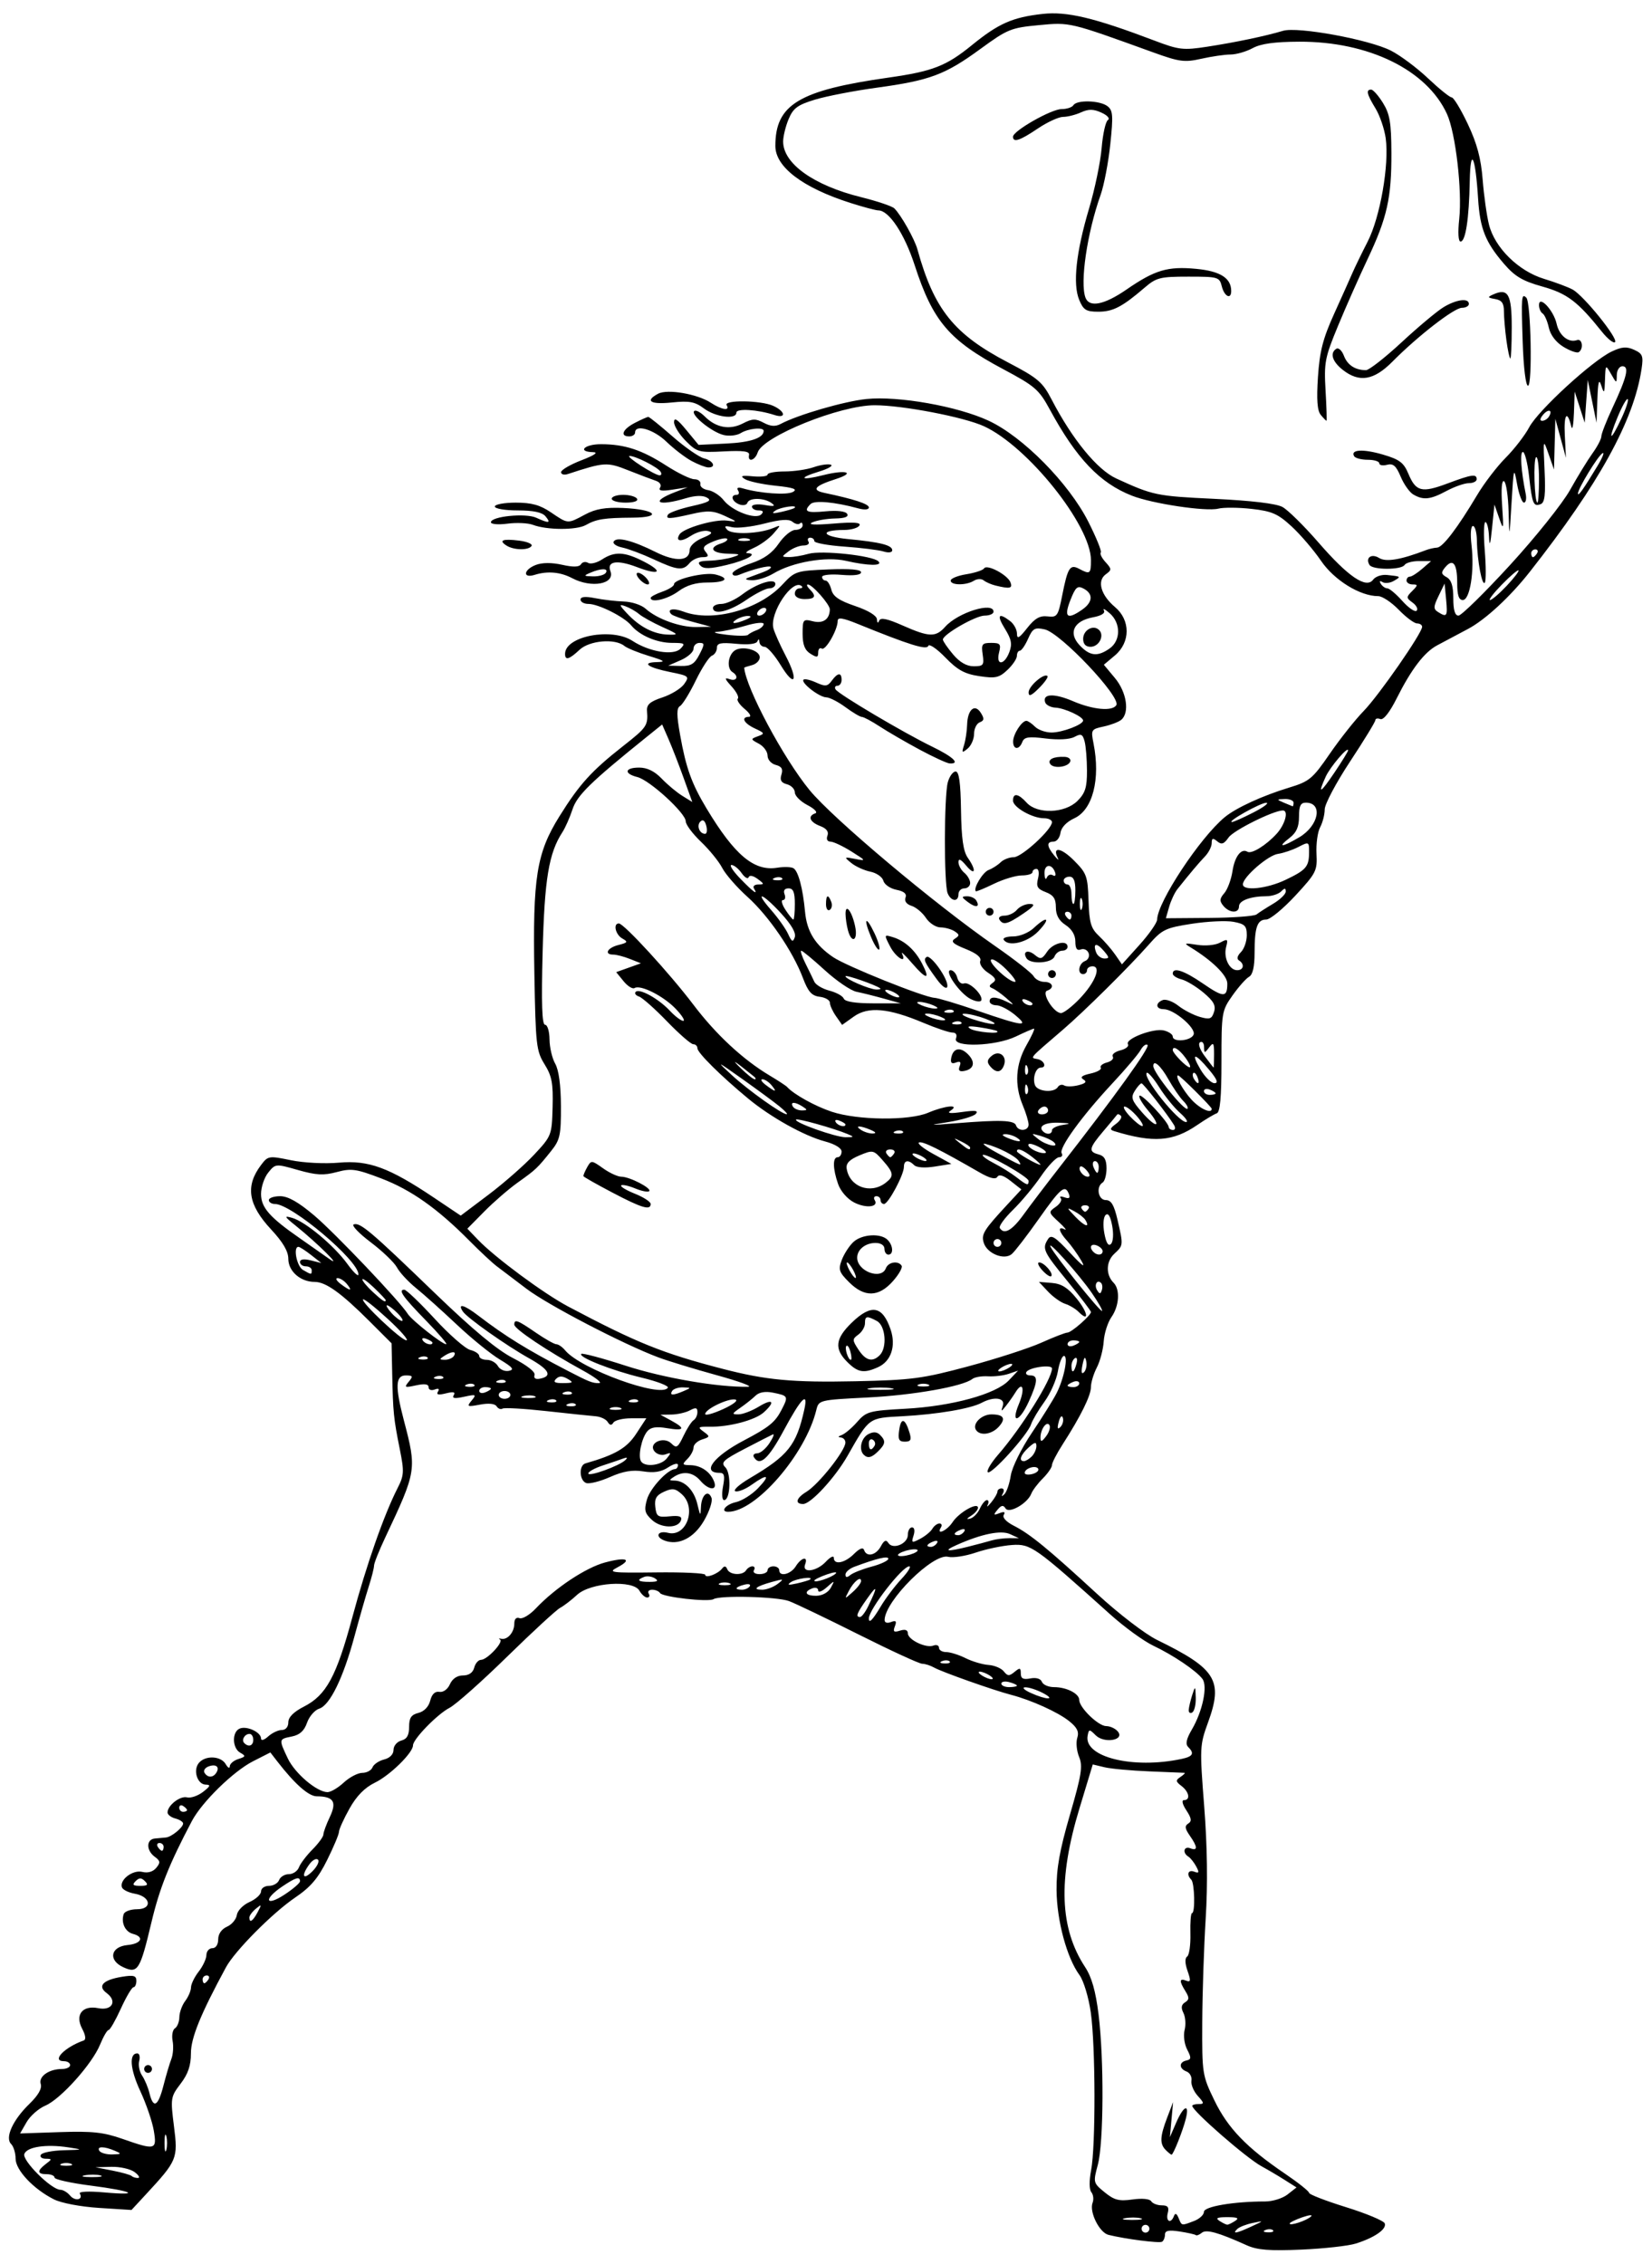 <?xml version="1.0" encoding="UTF-8" standalone="no"?>
<!-- Created with Inkscape (http://www.inkscape.org/) -->

<svg
   xmlns:dc="http://purl.org/dc/elements/1.1/"
   xmlns:cc="http://creativecommons.org/ns#"
   xmlns:rdf="http://www.w3.org/1999/02/22-rdf-syntax-ns#"
   xmlns:svg="http://www.w3.org/2000/svg"
   xmlns="http://www.w3.org/2000/svg"
   xmlns:sodipodi="http://sodipodi.sourceforge.net/DTD/sodipodi-0.dtd"
   xmlns:inkscape="http://www.inkscape.org/namespaces/inkscape"
   id="svg4236"
   version="1.1"
   inkscape:version="0.91 r13725"
   width="397.5"
   height="544.688"
   viewBox="0 0 397.5 544.688"
   sodipodi:docname="ComicCharacter199.svg">
  <defs
     id="defs4240" />
  <sodipodi:namedview
     pagecolor="#ffffff"
     bordercolor="#666666"
     borderopacity="1"
     objecttolerance="10"
     gridtolerance="10"
     guidetolerance="10"
     inkscape:pageopacity="0"
     inkscape:pageshadow="2"
     inkscape:window-width="1600"
     inkscape:window-height="837"
     id="namedview4238"
     showgrid="false"
     inkscape:zoom="1.2300631"
     inkscape:cx="198.75"
     inkscape:cy="272.34375"
     inkscape:window-x="-8"
     inkscape:window-y="-8"
     inkscape:window-maximized="1"
     inkscape:current-layer="svg4236" />
  <path
     style="fill:#000000"
     d="m 299.983,540.228 c -6.86,-3.095 -9.736,-3.894 -10.808,-3.004 -0.586,0.487 -1.238,0.737 -1.449,0.557 -0.21,-0.18 -1.965,-0.572 -3.898,-0.87 -2.624,-0.405 -3.516,-0.215 -3.516,0.749 0,0.711 -0.316,1.484 -0.703,1.719 -0.662,0.402 -8.781,-0.64 -12.891,-1.655 -2.185,-0.539 -4.661,-5.532 -3.824,-7.713 0.316,-0.824 0.183,-1.973 -0.297,-2.552 -0.522,-0.631 -0.545,-2.744 -0.057,-5.272 1.116,-5.779 1.068,-29.944 -0.076,-37.969 -0.523,-3.671 -1.727,-7.644 -2.731,-9.018 -3.033,-4.146 -5.437,-13.057 -5.506,-20.406 -0.049,-5.19 0.73,-9.581 3.221,-18.151 2.784,-9.578 3.121,-11.702 2.208,-13.905 -0.592,-1.43 -0.794,-3.493 -0.447,-4.584 0.473,-1.489 -0.019,-2.5 -1.968,-4.053 -2.703,-2.154 -9.115,-5.054 -13.96,-6.314 -4.222,-1.098 -16.647,-5.497 -18.503,-6.55 -0.895,-0.508 -2.192,-0.924 -2.881,-0.924 -0.689,0 -7.551,-3.159 -15.247,-7.02 -7.697,-3.861 -15.259,-7.489 -16.806,-8.062 -2.896,-1.073 -16.602,-1.424 -18.154,-0.465 -1.23,0.76 -12.269,-0.496 -12.868,-1.464 -0.272,-0.441 -1.128,-0.801 -1.901,-0.801 -0.773,0 -1.146,0.422 -0.827,0.938 0.319,0.516 0.154,0.938 -0.367,0.938 -0.52,0 -1.36,-0.738 -1.866,-1.641 -1.495,-2.666 -11.795,-1.98 -15.01,1 -1.344,1.246 -3.175,2.651 -4.069,3.122 -0.894,0.471 -6.636,5.76 -12.76,11.753 -6.124,5.993 -12.354,11.527 -13.844,12.298 -2.946,1.525 -8.802,7.537 -8.802,9.035 0,1.786 -5.531,7.21 -9.142,8.967 -2.486,1.209 -4.438,3.199 -6.155,6.275 -1.383,2.477 -2.515,4.98 -2.515,5.561 0,0.581 -1.283,3.639 -2.85,6.796 -2.184,4.399 -3.981,6.507 -7.689,9.021 -5.434,3.685 -14.513,12.833 -16.648,16.775 -6.121,11.299 -8.438,16.986 -8.438,20.717 0,2.936 -0.683,4.945 -2.482,7.304 -2.401,3.148 -2.453,3.481 -1.596,10.241 0.986,7.778 0.804,8.221 -6.751,16.386 l -3.47,3.75 -7.781,-0.495 c -4.474,-0.285 -9.106,-1.163 -10.898,-2.067 C 8.029,526.687 3.75,522.137 3.75,519.379 c 0,-1.343 -0.483,-2.924 -1.073,-3.514 -1.533,-1.533 0.414,-5.796 4.421,-9.679 2.11,-2.045 3.044,-3.686 2.705,-4.753 -0.577,-1.819 1.978,-3.62 5.136,-3.62 1.065,0 1.937,-0.422 1.937,-0.938 0,-0.516 -0.668,-0.938 -1.484,-0.938 -3.099,0 0.097,-3.345 4.766,-4.988 0.573,-0.202 0.427,-1.288 -0.376,-2.795 -1.8,-3.378 0.039,-5.737 3.874,-4.97 3.318,0.664 4.626,-1.703 2.009,-3.635 -2.294,-1.693 -0.889,-3.178 3.713,-3.925 2.778,-0.451 3.435,-0.265 3.435,0.972 0,0.841 -0.316,1.54 -0.703,1.554 -0.387,0.014 -1.754,2.334 -3.039,5.156 -1.285,2.822 -2.61,5.131 -2.945,5.131 -0.335,0 -1.258,1.582 -2.05,3.516 -1.918,4.679 -9.475,13.104 -13.156,14.669 -1.622,0.69 -3.655,2.479 -4.517,3.977 l -1.568,2.724 9.536,-0.321 c 7.81,-0.263 10.538,0.03 15.074,1.62 7.977,2.796 8.349,2.697 7.556,-1.999 -0.366,-2.167 -1.827,-6.437 -3.246,-9.489 -2.456,-5.282 -2.758,-9.071 -0.722,-9.071 0.516,0 0.724,0.816 0.463,1.814 -0.261,0.998 0.049,2.58 0.688,3.516 0.64,0.936 1.445,2.861 1.789,4.279 0.922,3.796 2.075,3.153 3.36,-1.875 0.626,-2.449 1.48,-5.326 1.899,-6.393 0.419,-1.067 0.555,-3.021 0.302,-4.343 -0.253,-1.322 0.002,-2.689 0.566,-3.038 0.564,-0.349 1.039,-1.558 1.056,-2.688 0.016,-1.13 0.649,-2.873 1.406,-3.874 0.757,-1.001 1.386,-2.477 1.397,-3.281 0.011,-0.804 0.846,-2.516 1.854,-3.805 1.008,-1.289 1.843,-3.082 1.854,-3.984 0.011,-0.902 0.654,-1.641 1.427,-1.641 0.836,0 1.406,-0.861 1.406,-2.121 0,-1.301 0.816,-2.479 2.109,-3.047 1.16,-0.509 2.232,-1.779 2.381,-2.822 0.15,-1.045 1.518,-2.449 3.047,-3.125 1.526,-0.676 2.775,-1.826 2.775,-2.556 0,-0.73 0.857,-1.328 1.904,-1.328 1.047,0 2.147,-0.633 2.444,-1.406 0.297,-0.773 1.351,-1.406 2.344,-1.406 0.992,0 2.083,-0.738 2.423,-1.641 0.341,-0.902 1.804,-2.833 3.252,-4.291 1.448,-1.458 2.632,-3.081 2.632,-3.608 0,-0.527 0.7,-2.432 1.555,-4.234 1.73,-3.646 0.907,-4.934 -3.171,-4.962 -1.934,-0.013 -5.258,-2.951 -9.424,-8.329 l -1.72,-2.221 -4.166,2.119 c -4.736,2.409 -12.306,9.813 -14.726,14.404 -5.474,10.383 -7.771,16.141 -9.728,24.383 -2.728,11.485 -3.276,12.361 -6.746,10.78 -3.718,-1.694 -3.098,-4.952 1.019,-5.349 3.336,-0.322 4.097,-1.951 1.259,-2.693 -1.853,-0.485 -2.885,-2.711 -2.2,-4.747 0.217,-0.645 1.656,-1.172 3.197,-1.172 3.78,0 3.33,-3.065 -0.55,-3.743 -1.498,-0.262 -2.883,-0.954 -3.077,-1.539 -0.609,-1.83 2.635,-4.273 4.914,-3.701 1.312,0.329 2.569,-0.035 3.345,-0.971 1.048,-1.263 0.991,-1.683 -0.361,-2.672 -2.087,-1.526 -2.065,-4.208 0.035,-4.391 0.902,-0.079 2.111,-0.19 2.685,-0.249 1.32,-0.134 4.111,-2.418 4.111,-3.364 0,-0.392 -0.844,-0.934 -1.875,-1.204 -1.031,-0.27 -1.875,-0.922 -1.875,-1.449 0,-1.702 3.045,-4.063 4.687,-3.633 0.877,0.229 2.607,-0.361 3.845,-1.313 1.772,-1.363 1.915,-1.734 0.672,-1.751 -2.035,-0.027 -3.13,-3.459 -1.666,-5.222 1.554,-1.872 5.291,-1.711 6.45,0.279 0.526,0.902 0.968,1.142 0.984,0.532 0.016,-0.61 0.941,-1.398 2.056,-1.752 1.796,-0.57 1.85,-0.743 0.469,-1.516 -1.976,-1.106 -2.034,-5.084 -0.085,-5.832 1.745,-0.669 5.088,0.92 5.088,2.418 0,0.592 0.748,0.373 1.714,-0.502 0.943,-0.853 2.42,-1.552 3.281,-1.552 0.936,0 1.567,-0.747 1.567,-1.856 0,-1.221 1.282,-2.51 3.749,-3.769 5.389,-2.749 7.826,-7.251 11.674,-21.563 3.385,-12.589 7.591,-24.59 10.875,-31.031 1.555,-3.049 1.605,-3.954 0.518,-9.375 -1.481,-7.389 -1.626,-8.824 -1.819,-18.068 l -0.154,-7.38 -5.282,-5.276 c -6.861,-6.853 -10.539,-9.495 -13.222,-9.495 -3.411,0 -6.34,-2.563 -6.34,-5.548 0,-1.811 -1.284,-4.007 -4.125,-7.059 -5.559,-5.969 -6.265,-10.445 -2.446,-15.507 1.683,-2.231 1.879,-2.263 7.197,-1.165 3.07,0.634 8.139,0.891 11.561,0.587 7.135,-0.634 12.075,1.186 22.851,8.419 l 6.445,4.326 6.68,-5.032 c 3.674,-2.768 8.606,-7.094 10.961,-9.614 4.219,-4.516 4.283,-4.682 4.466,-11.473 0.154,-5.731 -0.172,-7.464 -1.937,-10.303 -1.98,-3.183 -2.144,-4.639 -2.448,-21.694 -0.415,-23.295 0.508,-29.099 6.034,-37.969 4.823,-7.74 7.704,-10.916 15.345,-16.92 5.703,-4.48 5.996,-4.913 5.723,-8.462 -0.115,-1.498 0.737,-2.237 3.714,-3.219 2.125,-0.701 4.476,-2.147 5.225,-3.212 1.306,-1.857 1.171,-1.976 -3.284,-2.875 -5.491,-1.108 -7.143,-2.317 -3.291,-2.409 2.249,-0.054 1.902,-0.32 -1.953,-1.496 -2.578,-0.787 -5.218,-1.867 -5.866,-2.399 -2.245,-1.844 -8.389,-1.313 -10.778,0.931 -2.516,2.364 -3.526,2.63 -3.483,0.92 0.106,-4.218 11.249,-6.321 16.222,-3.062 4.019,2.634 9.833,3.595 11.522,1.906 1.272,-1.272 1.062,-1.422 -1.972,-1.422 -3.679,0 -7.842,-1.783 -9.87,-4.225 -1.702,-2.05 -7.882,-5.15 -10.27,-5.15 -1.052,0 -1.912,-0.469 -1.912,-1.042 0,-0.703 1.142,-0.814 3.516,-0.342 1.934,0.385 5.053,0.748 6.933,0.807 1.88,0.059 4.215,0.83 5.191,1.713 2.74,2.48 8.306,4.495 12.221,4.426 l 3.546,-0.063 -4.468,-1.202 c -2.458,-0.661 -4.743,-1.476 -5.078,-1.812 -1.216,-1.216 0.439,-1.577 2.915,-0.636 6.93,2.635 18.148,-0.426 23.787,-6.491 3.005,-3.231 3.32,-3.336 11.016,-3.657 5.255,-0.219 7.922,0.011 7.922,0.683 0,0.643 -1.711,0.869 -4.688,0.619 -2.587,-0.217 -4.688,0.002 -4.688,0.489 0,0.486 0.376,0.883 0.836,0.883 0.46,0 1.083,0.983 1.384,2.184 0.411,1.636 1.848,2.626 5.727,3.944 3.185,1.083 5.207,2.317 5.253,3.207 0.046,0.904 0.246,1.022 0.533,0.315 0.33,-0.813 1.926,-0.483 5.668,1.172 6.378,2.821 7.933,2.866 10.22,0.299 3.061,-3.435 11.63,-6.103 11.63,-3.621 0,0.516 -0.97,0.938 -2.156,0.938 -2.156,0 -10.031,4.524 -10.031,5.763 0,0.361 1.092,1.954 2.427,3.541 1.622,1.928 3.279,2.884 4.994,2.884 2.319,0 2.527,-0.272 2.154,-2.812 -0.369,-2.517 -0.154,-2.812 2.055,-2.812 2.164,0 2.396,0.288 1.88,2.344 -0.795,3.166 1.255,3.083 2.465,-0.1 0.74,-1.947 0.529,-3.09 -1.037,-5.625 -2.045,-3.308 -1.581,-4.013 1.234,-1.876 0.902,0.685 1.645,2.043 1.651,3.017 0.008,1.402 0.52,1.125 2.453,-1.328 1.845,-2.342 3.046,-3.029 4.911,-2.812 2.307,0.268 2.537,-0.058 3.509,-4.98 1.344,-6.803 1.881,-7.647 4.111,-6.454 2.598,1.39 2.817,1.226 2.818,-2.107 9.3e-4,-8.356 -15.227,-27.4 -25.764,-32.22 -4.822,-2.206 -19.565,-5.035 -26.271,-5.042 -8.321,-0.008 -26.934,7.502 -28.159,11.363 -0.616,1.94 -2.447,2.458 -2.072,0.586 0.174,-0.87 -1.39,-1.087 -6.071,-0.843 -5.967,0.311 -6.458,0.177 -9.141,-2.506 -1.559,-1.559 -2.835,-3.597 -2.835,-4.527 0,-1.231 0.803,-0.718 2.949,1.885 l 2.949,3.577 6.661,-0.317 c 5.865,-0.279 9.004,-1.347 9.004,-3.062 0,-0.939 -3.712,-0.575 -5.496,0.539 -0.946,0.591 -2.819,0.799 -4.162,0.462 -2.889,-0.725 -7.957,-4.855 -7.061,-5.754 0.344,-0.345 1.493,0.242 2.554,1.303 2.712,2.712 5.992,3.311 9.162,1.671 2.269,-1.173 3.067,-1.199 5.007,-0.16 1.639,0.877 2.822,0.96 4.081,0.286 4.117,-2.203 15.328,-5.46 20.648,-5.999 7.729,-0.782 21.947,1.746 29.42,5.23 8.239,3.841 19.268,15.019 23.957,24.28 1.928,3.809 3.282,7.15 3.008,7.424 -0.274,0.274 0.235,1.309 1.132,2.3 1.527,1.688 1.53,1.874 0.047,2.959 -2.138,1.563 -1.16,5 2.237,7.858 3.745,3.151 3.738,8.484 -0.015,11.642 l -2.667,2.244 2.667,3.195 c 2.846,3.409 3.585,8.39 1.495,10.074 -0.645,0.519 -2.555,1.24 -4.246,1.602 -2.967,0.635 -3.05,0.777 -2.393,4.093 1.695,8.55 -0.199,15.932 -4.609,17.966 -1.888,0.871 -3.162,2.209 -3.348,3.516 -0.165,1.16 -0.903,2.109 -1.641,2.109 -1.742,0 -1.698,1.076 0.135,3.336 0.812,1.001 1.209,1.292 0.882,0.648 -1.446,-2.855 0.742,-2.571 3.807,0.493 3.122,3.122 3.37,3.797 3.569,9.709 0.18,5.371 0.568,6.686 2.506,8.507 1.261,1.185 3.021,3.208 3.912,4.496 l 1.619,2.342 4.221,-4.688 c 2.321,-2.578 4.233,-5.32 4.249,-6.094 0.085,-4.223 10.34,-19.748 16.271,-24.633 2.738,-2.255 9.074,-5.165 15.476,-7.108 4.891,-1.484 5.637,-2.104 9.786,-8.136 2.471,-3.591 6.136,-8.217 8.146,-10.279 3.671,-3.768 14.081,-18.76 14.081,-20.28 0,-0.447 -0.55,-0.813 -1.222,-0.813 -0.672,0 -2.653,-1.477 -4.403,-3.281 -1.749,-1.805 -3.969,-3.281 -4.932,-3.281 -4.384,0 -10.576,-3.822 -13.766,-8.498 -1.769,-2.592 -4.957,-6.318 -7.085,-8.279 -3.294,-3.036 -4.72,-3.663 -9.589,-4.214 -3.146,-0.356 -6.768,-0.384 -8.049,-0.062 -2.971,0.746 -15.882,-1.192 -20.79,-3.12 -7.714,-3.031 -13.355,-8.951 -19.74,-20.716 -2.615,-4.818 -3.569,-5.645 -11.188,-9.704 C 228.379,81.898 224.477,77.319 220.087,63.81 217.63,56.251 213.904,50.625 211.353,50.625 c -0.61,0 -3.661,-0.815 -6.78,-1.812 -11.45,-3.658 -18.01,-8.646 -18.01,-13.693 0,-9.967 5.637,-13.376 27.188,-16.441 10.689,-1.52 13.922,-2.779 20.133,-7.838 6.383,-5.199 9.748,-6.683 16.986,-7.491 5.845,-0.652 12.411,0.914 26.929,6.426 5.879,2.232 6.895,2.35 12.656,1.466 6.758,-1.036 14.071,-2.568 18.255,-3.824 3.552,-1.066 20.721,2.087 25.985,4.773 2.241,1.143 6.255,4.141 8.921,6.662 2.666,2.521 5.228,4.586 5.694,4.589 0.466,0.003 2.209,2.888 3.873,6.411 2.211,4.68 3.173,8.279 3.569,13.355 0.299,3.822 0.985,8.702 1.524,10.845 1.4,5.561 7.098,11.175 13.232,13.036 2.694,0.817 5.802,1.982 6.907,2.589 2.668,1.465 11.021,11.823 10.198,12.645 -0.355,0.355 -1.771,-0.76 -3.145,-2.479 -5.847,-7.308 -8.367,-9.222 -14.361,-10.901 -4.757,-1.332 -6.609,-2.432 -9.232,-5.479 -4.464,-5.186 -5.775,-8.487 -6.219,-15.652 -0.637,-10.288 -1.841,-12.795 -2.007,-4.178 -0.174,9.056 -1.005,14.491 -2.216,14.491 -0.54,0 -0.669,-2.162 -0.321,-5.391 0.744,-6.905 -0.873,-20.782 -2.95,-25.318 -4.847,-10.583 -18.852,-17.439 -35.506,-17.382 -5.969,0.02 -9.26,0.475 -11.25,1.554 -1.547,0.839 -3.94,1.527 -5.319,1.531 -1.379,0.003 -4.543,0.463 -7.031,1.022 -4.05,0.91 -5.263,0.749 -11.556,-1.528 -20.302,-7.346 -19.977,-7.269 -27.561,-6.558 -6.685,0.626 -7.523,0.969 -14.088,5.763 -8.452,6.172 -12.109,7.537 -24.891,9.285 -5.427,0.742 -12.121,2.037 -14.877,2.876 -4.181,1.273 -5.228,2.048 -6.328,4.681 -0.725,1.735 -1.318,4.166 -1.318,5.402 0,5.301 7.37,10.559 18.75,13.378 3.867,0.958 7.469,2.172 8.004,2.698 1.607,1.58 4.863,7.359 5.557,9.862 4.003,14.443 8.761,20.386 21.769,27.188 7.213,3.771 8.328,4.717 10.51,8.921 4.98,9.592 10.969,16.91 15.566,19.021 8.853,4.065 9.666,4.235 23.496,4.893 9.056,0.431 14.974,1.136 16.498,1.966 1.307,0.712 5.219,4.571 8.693,8.577 7.124,8.214 11.47,11.163 13.122,8.904 0.554,-0.757 2.061,-1.264 3.349,-1.126 3.416,0.366 3.429,0.377 1.632,1.424 -0.906,0.528 -2.132,0.661 -2.723,0.295 -0.663,-0.41 -0.819,-0.25 -0.406,0.418 0.368,0.595 1.072,1.082 1.564,1.082 0.492,0 2.12,1.371 3.617,3.046 1.497,1.675 3.042,2.726 3.434,2.334 0.392,-0.392 -0.042,-1.264 -0.964,-1.938 -1.571,-1.148 -1.577,-1.325 -0.099,-2.803 1.39,-1.39 1.402,-1.577 0.104,-1.577 -0.81,0 -1.473,-0.422 -1.473,-0.938 0,-0.516 0.357,-0.938 0.794,-0.938 0.437,0 1.767,-0.844 2.956,-1.875 l 2.162,-1.875 -2.901,0 c -1.595,0 -3.161,0.422 -3.48,0.938 -0.754,1.219 -7.684,1.219 -8.438,0 -1.066,-1.724 0.459,-2.834 2.308,-1.68 1.657,1.035 5.195,0.442 11.286,-1.893 0.773,-0.296 1.97,-0.566 2.659,-0.599 1.374,-0.066 4.923,-4.725 9.666,-12.687 1.684,-2.827 4.768,-6.853 6.853,-8.946 2.085,-2.093 4.634,-5.4 5.666,-7.348 2.134,-4.031 15.107,-15.945 19.799,-18.183 2.462,-1.174 3.608,-1.265 5.437,-0.432 2.037,0.928 2.252,1.485 1.783,4.615 -1.864,12.435 -10.25,27.65 -26.913,48.834 -4.703,5.979 -10.663,11.488 -14.825,13.702 -2.733,1.454 -6.086,3.238 -7.451,3.964 -3.085,1.641 -6.223,5.757 -9.747,12.784 -1.676,3.343 -3.173,5.236 -3.914,4.951 -0.66,-0.253 -1.2,-0.135 -1.2,0.262 0,0.397 -2.742,4.881 -6.094,9.965 -3.352,5.083 -6.094,10.257 -6.094,11.498 0,1.24 -0.495,3.177 -1.101,4.303 -0.605,1.126 -0.999,3.997 -0.874,6.379 0.213,4.088 -0.073,4.654 -5.094,10.078 -2.926,3.161 -6.073,5.747 -6.994,5.747 -2.17,0 -2.812,1.824 -2.812,7.999 0,3.382 -0.438,5.279 -1.337,5.783 -0.735,0.412 -2.528,2.437 -3.984,4.5 -2.575,3.647 -2.647,4.083 -2.647,15.859 0,8.679 -0.323,12.217 -1.141,12.49 -0.628,0.21 -2.737,1.474 -4.688,2.81 -5.84,3.999 -10.543,4.348 -19.953,1.48 -1.157,-0.353 -1.087,-0.664 0.4,-1.758 0.994,-0.731 1.521,-1.615 1.172,-1.964 -0.349,-0.349 -0.757,-0.459 -0.906,-0.244 -0.149,0.215 -1.626,1.987 -3.281,3.939 -3.512,4.14 -3.678,4.965 -1.135,5.63 1.355,0.354 1.875,1.279 1.875,3.335 0,1.565 -0.422,3.106 -0.938,3.424 -1.654,1.023 -1.066,4.219 0.776,4.219 1.291,0 1.985,1.175 2.812,4.759 1.421,6.156 1.425,6.114 -0.793,8.18 -1.992,1.856 -2.064,5.042 -0.158,6.948 1.611,1.611 1.365,5.585 -0.512,8.263 -0.893,1.275 -1.731,3.909 -1.861,5.854 -0.13,1.945 -0.876,4.771 -1.657,6.282 -0.781,1.51 -1.42,3.63 -1.42,4.71 0,2.042 -2.456,7.011 -6.827,13.813 -1.402,2.181 -2.548,4.415 -2.548,4.964 0,0.549 -0.993,1.992 -2.208,3.206 -1.214,1.214 -2.457,2.858 -2.762,3.653 -0.904,2.357 -5.368,4.906 -6.209,3.545 -0.532,-0.861 -1.007,-0.78 -1.928,0.33 -1.047,1.262 -0.98,1.379 0.471,0.823 1.135,-0.436 1.478,-0.302 1.039,0.407 -0.389,0.63 0.591,1.689 2.424,2.62 3.883,1.972 8.175,5.484 19.953,16.328 5.286,4.867 11.624,9.732 14.531,11.154 14.215,6.953 15.927,9.734 12.234,19.862 -1.989,5.454 -2.017,6.07 -0.917,20.181 0.747,9.583 0.871,18.777 0.362,26.914 -0.425,6.797 -0.799,18.054 -0.831,25.015 -0.057,12.357 0.011,12.802 2.918,18.804 3.233,6.677 7.724,11.343 16.947,17.607 3.217,2.184 5.848,4.277 5.848,4.651 0,0.373 3.996,1.92 8.879,3.437 4.883,1.517 9.077,3.273 9.318,3.903 0.524,1.366 -2.421,3.422 -6.947,4.85 -1.805,0.569 -7.719,1.227 -13.142,1.461 -7.658,0.331 -10.59,0.097 -13.125,-1.046 z M 276.562,536.25 c 0,-0.516 -0.422,-0.938 -0.938,-0.938 -0.516,0 -0.938,0.422 -0.938,0.938 0,0.516 0.422,0.938 0.938,0.938 0.516,0 0.938,-0.422 0.938,-0.938 z m 24.502,-0.515 c 3.144,-1.448 3.145,-1.451 0.342,-0.871 -1.547,0.32 -3.213,0.974 -3.703,1.453 -1.285,1.257 -0.238,1.076 3.361,-0.581 z m 5.244,0.886 c -0.312,-0.312 -1.12,-0.345 -1.797,-0.074 -0.748,0.299 -0.526,0.521 0.566,0.566 0.988,0.041 1.542,-0.181 1.23,-0.492 z m -19.026,-2.223 c 1.323,-0.503 2.405,-1.497 2.405,-2.21 0,-1.286 7.17,-2.501 14.755,-2.501 1.777,0 4.196,-0.759 5.376,-1.688 l 2.145,-1.688 -2.888,-1.828 c -1.589,-1.005 -4.086,-2.479 -5.549,-3.275 -3.652,-1.985 -16.651,-13.323 -16.651,-14.522 0,-0.241 0.698,-0.438 1.552,-0.438 1.37,0 1.342,-0.232 -0.234,-1.976 -0.982,-1.087 -1.663,-2.722 -1.512,-3.635 0.151,-0.912 -0.377,-1.908 -1.172,-2.213 -1.843,-0.707 -1.869,-2.259 -0.045,-2.654 1.189,-0.257 1.217,-0.658 0.185,-2.647 -0.677,-1.306 -0.948,-3.381 -0.611,-4.688 0.333,-1.289 0.206,-3.136 -0.282,-4.104 -0.629,-1.247 -0.518,-1.99 0.382,-2.55 1.029,-0.641 1.047,-1.147 0.097,-2.681 -1.527,-2.464 -1.481,-3.173 0.166,-2.541 1.106,0.424 1.165,0.018 0.342,-2.344 -0.635,-1.822 -0.668,-3.076 -0.09,-3.46 0.498,-0.331 0.847,-2.817 0.775,-5.524 -0.072,-2.707 0.105,-4.922 0.393,-4.923 0.79,-0.002 0.628,-7.234 -0.18,-8.044 -1.23,-1.234 -0.757,-2.489 0.725,-1.92 1.154,0.443 1.243,0.203 0.464,-1.254 -0.53,-0.991 -1.384,-2.061 -1.897,-2.378 -1.48,-0.915 -1.081,-2.598 0.474,-2.002 1.824,0.7 1.782,-0.322 -0.125,-3.045 -1.18,-1.685 -1.265,-2.35 -0.37,-2.903 0.892,-0.551 0.787,-1.288 -0.452,-3.179 -0.964,-1.471 -1.192,-2.462 -0.568,-2.462 1.594,0 1.246,-1.983 -0.595,-3.394 -1.434,-1.099 -1.464,-1.376 -0.234,-2.198 0.773,-0.518 1.195,-0.956 0.938,-0.975 -0.258,-0.019 -4.055,-0.176 -8.438,-0.349 -4.383,-0.173 -9.241,-0.619 -10.796,-0.991 l -2.827,-0.676 -3.219,10.62 c -5.175,17.077 -4.75,28.812 1.384,38.148 1.573,2.394 2.533,5.775 3.224,11.353 1.339,10.803 1.242,30.909 -0.174,36.204 -1.14,4.262 -1.114,4.368 1.641,6.615 2.322,1.894 3.465,2.189 6.7,1.731 2.313,-0.328 4.148,-0.153 4.508,0.43 0.334,0.54 1.475,0.982 2.536,0.982 1.467,0 1.812,0.449 1.439,1.875 -0.529,2.024 0.769,2.636 1.491,0.703 0.297,-0.795 0.656,-0.645 1.116,0.469 0.796,1.925 0.631,1.892 3.698,0.726 z M 280.5,517.312 c -1.477,-1.477 -1.402,-3.233 0.335,-7.781 l 1.432,-3.75 -0.386,4.219 -0.386,4.219 1.519,-3.511 c 1.769,-4.09 3.252,-4.692 2.321,-0.942 -0.707,2.848 -3.017,8.672 -3.439,8.672 -0.148,0 -0.775,-0.506 -1.394,-1.125 z m 16.688,17.062 c 1.054,-0.681 0.586,-0.909 -1.875,-0.909 -2.461,0 -2.929,0.227 -1.875,0.909 0.773,0.5 1.617,0.909 1.875,0.909 0.258,0 1.102,-0.409 1.875,-0.909 z m 18.26,-1.068 c 0.504,-0.472 -0.445,-0.383 -2.109,0.197 -1.664,0.58 -3.025,1.253 -3.025,1.495 0,0.648 4.067,-0.693 5.135,-1.692 z m -40.983,0.424 c -0.896,-0.235 -2.584,-0.243 -3.75,-0.019 -1.166,0.224 -0.433,0.416 1.63,0.427 2.062,0.01 3.017,-0.173 2.12,-0.408 z M 19.198,527.78 c -0.3,-0.485 2.172,-0.601 5.844,-0.273 9.198,0.82 6.884,-0.341 -3.276,-1.644 -4.753,-0.61 -8.642,-1.475 -8.642,-1.923 0,-0.448 -0.844,-0.815 -1.875,-0.815 -2.31,0 -2.387,-0.811 -0.234,-2.445 1.556,-1.181 1.553,-1.247 -0.055,-1.275 -0.933,-0.016 -1.435,-0.452 -1.117,-0.967 0.319,-0.516 2.769,-0.997 5.446,-1.071 4.798,-0.131 4.814,-0.141 1.117,-0.703 -5.328,-0.81 -9.894,-0.124 -10.55,1.585 -0.599,1.562 6.509,8.627 8.68,8.627 0.644,0 1.692,0.628 2.329,1.396 1.195,1.44 3.257,1.006 2.332,-0.491 z m 4.953,-4.361 c -0.896,-0.235 -2.584,-0.243 -3.75,-0.019 -1.166,0.224 -0.433,0.416 1.63,0.427 2.062,0.01 3.017,-0.173 2.12,-0.408 z m 8.247,-0.792 c -1.001,-0.757 -3.532,-1.33 -5.625,-1.274 l -3.805,0.103 4.114,0.808 c 2.263,0.444 4.337,1.031 4.609,1.304 0.273,0.273 0.953,0.482 1.511,0.466 0.559,-0.016 0.197,-0.649 -0.804,-1.406 z m -15.29,-1.997 c -0.645,-0.26 -1.699,-0.26 -2.344,0 -0.645,0.26 -0.117,0.473 1.172,0.473 1.289,0 1.816,-0.213 1.172,-0.473 z M 27.656,517.5 c -2.605,-1.119 -4.442,-1.119 -3.75,0 0.319,0.516 1.715,0.908 3.102,0.872 2.253,-0.059 2.322,-0.152 0.648,-0.872 z m 12.365,-3.516 c -0.236,-0.902 -0.429,-0.164 -0.429,1.641 0,1.805 0.193,2.543 0.429,1.641 0.236,-0.902 0.236,-2.379 0,-3.281 z M 50.156,476.25 c 0.319,-0.516 0.133,-0.938 -0.413,-0.938 -0.546,0 -0.993,0.422 -0.993,0.938 0,0.516 0.186,0.938 0.413,0.938 0.227,0 0.674,-0.422 0.993,-0.938 z m 11.839,-16.172 c 1.019,-1.913 0.979,-1.989 -0.436,-0.823 C 60.702,459.963 60,460.912 60,461.365 c 0,1.432 0.833,0.895 1.996,-1.287 z M 72.188,452.646 c 0,-1.241 -1.088,-0.909 -4.389,1.338 -4.484,3.052 -3.877,4.845 0.639,1.888 2.062,-1.35 3.75,-2.802 3.75,-3.226 z M 34.875,452.625 c -0.875,-0.875 -1.375,-0.875 -2.25,0 -0.875,0.875 -0.625,1.125 1.125,1.125 1.75,0 2,-0.25 1.125,-1.125 z m 41.637,-5.176 c -0.4,-0.4 -1.326,0.091 -2.057,1.091 -2.065,2.824 -1.566,3.988 0.728,1.694 1.132,-1.131 1.73,-2.385 1.33,-2.785 z M 39.375,444.375 c 0,-0.516 -0.447,-0.938 -0.993,-0.938 -0.546,0 -0.732,0.422 -0.413,0.938 0.319,0.516 0.765,0.938 0.993,0.938 0.227,0 0.413,-0.422 0.413,-0.938 z M 45,435.524 c 0,-0.227 -0.422,-0.674 -0.938,-0.993 -0.516,-0.319 -0.938,-0.133 -0.938,0.413 0,0.546 0.422,0.993 0.938,0.993 0.516,0 0.938,-0.186 0.938,-0.413 z m 37.703,-6.618 c 1.39,-1.289 3.403,-2.344 4.473,-2.344 1.07,0 2.174,-0.595 2.453,-1.322 0.279,-0.727 1.531,-1.579 2.783,-1.893 1.391,-0.349 2.276,-1.25 2.276,-2.319 0,-0.961 0.844,-1.968 1.875,-2.238 1.347,-0.352 1.875,-1.279 1.875,-3.289 0,-2.169 0.504,-2.925 2.24,-3.361 1.369,-0.344 2.473,-1.49 2.839,-2.949 0.394,-1.568 1.15,-2.294 2.205,-2.118 0.933,0.156 1.997,-0.615 2.539,-1.84 0.587,-1.327 1.754,-2.109 3.143,-2.109 1.421,0 2.384,-0.669 2.7,-1.875 0.27,-1.031 1,-1.875 1.624,-1.875 1.495,0 5.57,-4.365 4.576,-4.902 -0.424,-0.229 -0.296,-0.307 0.286,-0.174 1.512,0.346 3.161,-1.558 3.161,-3.649 0,-1.11 0.477,-1.605 1.257,-1.306 0.691,0.265 2.458,-0.791 3.927,-2.347 4.641,-4.917 12.001,-9.805 16.64,-11.052 5.165,-1.388 6.705,-0.771 2.965,1.189 -2.339,1.226 -1.521,1.331 9.292,1.199 6.521,-0.08 11.857,0.179 11.857,0.575 0,0.935 3.051,-0.191 4.056,-1.496 0.538,-0.699 0.92,-0.648 1.25,0.166 0.568,1.399 3.718,1.562 4.538,0.234 0.319,-0.516 1.001,-0.938 1.517,-0.938 0.516,0 0.677,0.422 0.358,0.938 -0.319,0.516 0.289,0.938 1.351,0.938 1.062,0 1.93,-0.422 1.93,-0.938 0,-0.516 0.633,-0.938 1.406,-0.938 0.773,0 1.406,0.422 1.406,0.938 0,1.653 2.757,1.002 3.968,-0.938 1.363,-2.183 3.048,-2.533 2.256,-0.469 -0.845,2.201 2.774,1.733 4.99,-0.646 1.051,-1.128 1.912,-1.55 1.912,-0.938 0,1.793 2.643,1.284 4.863,-0.936 1.32,-1.32 2.183,-1.654 2.422,-0.938 0.595,1.786 2.869,1.285 4.033,-0.888 0.774,-1.446 1.271,-1.678 1.791,-0.837 1.066,1.725 4.704,0.247 4.704,-1.912 0,-0.996 0.45,-1.812 1.001,-1.812 0.588,0 0.745,0.807 0.38,1.955 -0.57,1.796 -0.441,1.861 1.577,0.801 1.209,-0.635 2.535,-1.726 2.948,-2.424 0.412,-0.698 1.176,-1.269 1.696,-1.269 0.52,0 0.686,0.422 0.367,0.938 -1.248,2.019 1.45,0.805 2.804,-1.262 1.531,-2.337 6.102,-4.923 6.102,-3.452 0,0.479 -0.738,1.338 -1.641,1.909 -1.12,0.709 -1.194,0.928 -0.234,0.689 0.773,-0.192 1.823,-1.271 2.332,-2.398 0.509,-1.127 1.272,-2.049 1.696,-2.049 0.424,0 0.503,0.527 0.177,1.172 -0.326,0.645 0.07,0.353 0.882,-0.648 0.812,-1.001 1.476,-2.161 1.476,-2.578 0,-0.417 0.447,-0.758 0.993,-0.758 0.546,0 0.695,0.527 0.331,1.172 -0.452,0.801 -0.346,0.875 0.335,0.234 0.548,-0.516 1.244,-2.54 1.546,-4.499 0.309,-2.001 2.542,-6.519 5.097,-10.312 2.501,-3.713 5.182,-8.017 5.958,-9.564 1.787,-3.564 2.829,-8.906 1.737,-8.906 -0.457,0 -1.114,1.672 -1.459,3.715 -0.345,2.043 -1.806,5.342 -3.247,7.33 -1.44,1.988 -2.884,4.43 -3.209,5.426 -0.823,2.527 -9.624,12.259 -10.402,11.503 -0.351,-0.341 0.77,-2.239 2.491,-4.219 5.649,-6.497 12.954,-18.195 12.954,-20.743 0,-1.024 -5.469,-0.273 -6.161,0.846 -0.282,0.456 0.145,0.829 0.949,0.829 1.908,0 1.818,1.467 -0.388,6.328 -2.245,4.946 -4.416,5.458 -2.369,0.559 1.531,-3.665 0.951,-5.681 -0.813,-2.822 -0.584,0.947 -1.624,2.424 -2.31,3.281 -1.154,1.442 -1.209,1.435 -0.733,-0.081 0.596,-1.896 -2.135,-2.264 -5.087,-0.684 -2.661,1.424 -10.735,2.797 -19.041,3.238 -8.246,0.437 -7.947,0.222 -13.242,9.522 -2.984,5.241 -8.838,11.596 -10.682,11.596 -2.07,0 -1.689,-1.428 0.783,-2.931 2.943,-1.79 9.343,-9.863 9.383,-11.835 0.013,-0.645 -0.504,-1.205 -1.149,-1.246 -0.702,-0.044 -0.608,-0.272 0.234,-0.568 0.773,-0.272 2.461,-1.696 3.75,-3.166 2.206,-2.515 2.886,-2.702 11.582,-3.171 11.173,-0.604 21.744,-3.494 24.883,-6.803 l 2.246,-2.368 -2.246,0.766 c -1.235,0.422 -3.482,0.691 -4.992,0.6 -1.51,-0.092 -3.198,0.193 -3.75,0.632 -2.264,1.8 -14.136,3.903 -25.192,4.464 -11.698,0.593 -11.778,0.612 -12.37,3.034 -2.609,10.671 -14.571,24.468 -21.213,24.468 -1.998,0 -0.567,-1.782 1.858,-2.315 1.474,-0.324 3.874,-1.834 5.332,-3.356 3.088,-3.223 2.361,-3.606 -1.553,-0.818 -1.505,1.072 -3.258,1.767 -3.895,1.546 -0.637,-0.222 0.913,-1.626 3.444,-3.12 9.289,-5.484 11.238,-7.938 13.144,-16.546 1.004,-4.536 -0.76,-2.758 -4.897,4.935 -3.746,6.966 -5.81,8.837 -7.224,6.549 -0.319,-0.516 0.03,-0.938 0.774,-0.938 0.745,0 2.077,-1.104 2.961,-2.453 0.884,-1.349 1.249,-2.295 0.811,-2.103 -0.438,0.193 -3.489,1.753 -6.78,3.467 -5.19,2.703 -5.806,3.294 -4.643,4.458 1.46,1.46 1.215,7.881 -0.3,7.881 -0.495,0 -0.609,-1.43 -0.262,-3.281 0.489,-2.605 0.316,-3.281 -0.84,-3.281 -4.435,0 -1.441,-3.965 5.9,-7.814 5.963,-3.126 7.474,-4.351 8.99,-7.282 1.73,-3.346 1.679,-3.449 -2.074,-4.2 -1.813,-0.363 -3.3,-0.1 -4.15,0.732 -0.729,0.713 -2.368,2.018 -3.643,2.899 -2.077,1.436 -2.126,1.602 -0.469,1.599 1.017,-0.002 3.22,-0.839 4.896,-1.861 3.37,-2.055 4.083,-1.239 1.199,1.372 -2.075,1.877 -8.27,3.527 -13.015,3.466 -2.818,-0.036 -2.97,0.087 -1.465,1.187 1.584,1.159 1.564,1.264 -0.371,1.878 -1.128,0.358 -2.05,1.225 -2.05,1.927 0,0.702 -0.663,1.939 -1.473,2.749 -1.339,1.339 -1.275,1.476 0.703,1.503 2.539,0.035 4.849,1.631 5.721,3.955 0.85,2.265 -1.317,2.113 -3.327,-0.234 -1.738,-2.029 -4.083,-2.378 -6.311,-0.938 -1.237,0.8 -1.231,0.911 0.055,0.923 2.517,0.025 4.762,2.324 5.554,5.685 0.681,2.891 0.772,2.967 0.858,0.713 0.112,-2.933 1.729,-4.356 2.542,-2.236 0.307,0.8 -0.525,3.302 -1.849,5.561 -2.431,4.149 -6.141,5.984 -9.494,4.697 -2.346,-0.9 -1.606,-2.469 0.871,-1.847 4.437,1.114 6.984,-5.977 3.333,-9.281 -1.57,-1.421 -2.273,-1.521 -4.28,-0.606 -1.869,0.851 -2.336,1.664 -2.106,3.664 0.266,2.309 0.616,2.538 3.448,2.254 2.307,-0.231 3.042,0.02 2.74,0.938 -0.669,2.035 -4.793,1.98 -7.018,-0.092 -1.721,-1.603 -1.902,-2.364 -1.169,-4.919 0.777,-2.711 4.937,-7.208 6.748,-7.295 0.387,-0.019 0.703,-0.465 0.703,-0.993 0,-0.528 -1.061,-0.264 -2.358,0.586 -1.676,1.098 -3.409,1.377 -5.988,0.965 -2.622,-0.419 -4.849,-0.041 -8.022,1.363 -2.416,1.069 -4.995,1.712 -5.731,1.43 -1.648,-0.632 -1.775,-4.256 -0.166,-4.717 7.172,-2.056 9.959,-3.682 12.212,-7.124 l 2.443,-3.731 -3.64,0 c -2.002,0 -3.928,0.467 -4.281,1.038 -0.453,0.733 -0.859,0.686 -1.381,-0.159 -0.407,-0.658 -1.725,-1.275 -2.93,-1.37 -1.205,-0.095 -6.555,-0.656 -11.89,-1.246 -5.335,-0.59 -10.052,-0.856 -10.482,-0.59 -0.43,0.266 -1.07,0.017 -1.423,-0.554 -0.4,-0.647 -1.9,-0.801 -3.993,-0.408 -3.086,0.579 -3.246,0.502 -2.02,-0.975 1.225,-1.476 1.08,-1.549 -1.815,-0.913 -2.267,0.498 -2.96,0.391 -2.481,-0.384 0.47,-0.761 -0.084,-0.887 -1.898,-0.432 -1.799,0.451 -2.366,0.326 -1.905,-0.42 0.423,-0.684 0.139,-0.864 -0.798,-0.505 -0.811,0.311 -1.455,0.066 -1.455,-0.554 0,-0.766 -0.943,-0.905 -3.028,-0.447 -2.726,0.599 -2.902,0.513 -1.76,-0.863 1.105,-1.331 1.011,-1.528 -0.722,-1.528 -2.462,0 -2.573,2.68 -0.446,10.781 3.128,11.916 3.089,12.16 -4.475,28.216 C 91.212,373.078 90,376.122 90,376.699 c 0,0.577 -0.578,2.856 -1.285,5.065 -0.707,2.209 -2.253,7.603 -3.435,11.986 -2.687,9.96 -5.899,16.548 -8.465,17.363 -1.086,0.345 -2.408,1.873 -2.939,3.395 -0.683,1.958 -1.757,2.927 -3.67,3.31 -3.154,0.631 -3.154,0.63 -0.964,5.258 1.697,3.586 6.918,8.043 9.518,8.128 0.779,0.025 2.553,-1.009 3.943,-2.298 z M 207.812,350 c -1.224,-1.224 -0.597,-4.011 1.106,-4.923 1.191,-0.638 2.069,-0.589 2.812,0.154 1.437,1.437 1.365,2.164 -0.392,3.92 -1.596,1.596 -2.55,1.825 -3.527,0.848 z m 2.616,-2.123 c 0.297,-0.48 0.111,-1.138 -0.413,-1.462 -0.524,-0.324 -0.953,0.069 -0.953,0.873 0,1.647 0.563,1.889 1.366,0.589 z m 5.944,-3.885 c 0.447,-3.044 1.43,-2.738 2.491,0.774 0.504,1.669 0.267,2.109 -1.139,2.109 -1.45,0 -1.698,-0.53 -1.353,-2.883 z m 18.445,0.03 c -0.901,-1.457 1.366,-3.709 3.734,-3.709 2.966,0 3.56,0.996 1.773,2.971 -1.708,1.888 -4.56,2.27 -5.507,0.738 z M 52.07,426.5 c 0.863,-1.396 -0.138,-2.155 -1.933,-1.466 -0.828,0.318 -1.244,1.003 -0.923,1.522 0.76,1.23 2.077,1.204 2.855,-0.056 z m 232.227,-3.286 c 2.762,-0.589 3.163,-1.317 1.591,-2.888 -0.691,-0.691 -0.426,-1.942 0.885,-4.172 2.596,-4.415 3.861,-10.481 2.546,-12.206 -1.52,-1.993 -6.991,-5.69 -11.819,-7.985 -2.32,-1.103 -6.998,-4.505 -10.395,-7.56 -18.124,-16.297 -19.077,-16.971 -23.589,-16.667 -2.295,0.155 -6.221,0.977 -8.724,1.826 -2.503,0.85 -5.501,1.306 -6.663,1.015 -3.607,-0.905 -15.119,10.517 -15.279,15.159 -0.024,0.688 0.585,0.903 1.53,0.54 1.206,-0.463 1.424,-0.225 0.943,1.028 -0.501,1.305 -0.253,1.512 1.243,1.037 1.22,-0.387 1.872,-0.164 1.876,0.642 0.009,1.55 4.365,3.641 6.155,2.954 0.736,-0.282 1.338,-0.046 1.338,0.525 0,0.571 0.779,1.038 1.731,1.038 0.952,0 3.048,0.657 4.658,1.46 1.61,0.803 4.1,1.541 5.535,1.641 1.434,0.099 3.09,0.797 3.678,1.551 0.897,1.149 1.314,1.169 2.578,0.12 1.287,-1.068 1.508,-1.013 1.508,0.379 0,1.225 0.572,1.521 2.297,1.191 1.403,-0.268 2.486,0.054 2.783,0.828 0.267,0.697 1.582,1.267 2.921,1.267 3.01,0 6.062,1.556 6.062,3.089 0,1.831 4.596,6.286 6.486,6.286 0.947,0 2.207,0.584 2.8,1.298 1.744,2.101 -3.291,2.955 -5.34,0.906 -1.51,-1.51 -1.62,-1.505 -1.927,0.089 -0.993,5.154 10.893,8.105 22.591,5.608 z m 1.734,-11.83 c 0.051,-0.675 0.431,-2.282 0.844,-3.571 0.717,-2.238 0.755,-2.209 0.844,0.648 0.051,1.645 -0.328,3.252 -0.844,3.571 -0.516,0.319 -0.895,0.027 -0.844,-0.648 z M 60.938,418.594 c 0,-0.773 -0.397,-1.406 -0.882,-1.406 -1.182,0 -2.029,1.464 -1.28,2.213 1.056,1.056 2.162,0.643 2.162,-0.807 z m 189.971,-11.256 c -1.477,-0.77 -3.375,-1.381 -4.219,-1.358 -0.85,0.023 -0.28,0.616 1.279,1.33 3.826,1.752 6.29,1.775 2.94,0.028 z m -6.221,-1.76 c 0,-0.198 -0.844,-0.58 -1.875,-0.85 -1.031,-0.27 -1.875,-0.108 -1.875,0.359 0,0.467 0.844,0.85 1.875,0.85 1.031,0 1.875,-0.162 1.875,-0.359 z M 238.125,403.125 c -0.773,-0.5 -1.828,-0.909 -2.344,-0.909 -0.516,0 -0.305,0.409 0.469,0.909 0.773,0.5 1.828,0.909 2.344,0.909 0.516,0 0.305,-0.409 -0.469,-0.909 z m -9.629,-3.379 c -0.312,-0.312 -1.12,-0.345 -1.797,-0.074 -0.748,0.299 -0.526,0.521 0.566,0.566 0.988,0.041 1.542,-0.181 1.23,-0.492 z m -16.55,-13.262 c 1.154,-1.934 3.381,-4.887 4.948,-6.562 1.567,-1.676 2.414,-3.047 1.883,-3.047 -1.679,0 -9.714,10.367 -9.714,12.533 0,1.318 0.89,0.416 2.883,-2.923 z m -3.045,-0.007 c 2.325,-4.804 2.266,-5.391 -0.195,-1.917 -2.574,3.634 -2.915,4.508 -1.752,4.496 0.387,-0.004 1.263,-1.164 1.947,-2.578 z m -8.999,-4.446 c 1.007,-1.851 0.994,-1.852 -1.004,-0.089 -1.113,0.982 -2.023,1.312 -2.023,0.733 0,-0.579 -0.633,-0.811 -1.406,-0.514 -2.205,0.846 -1.649,1.837 1.004,1.789 1.413,-0.025 2.832,-0.819 3.43,-1.919 z m 7.286,-1.607 c 0,-1.32 -1.749,0.083 -2.944,2.362 -1.071,2.043 -1.065,2.045 0.932,0.271 1.106,-0.982 2.011,-2.167 2.011,-2.633 z m -26.773,1.226 c 0.289,-0.468 -0.319,-0.629 -1.351,-0.359 -2.189,0.572 -2.466,1.209 -0.525,1.209 0.743,0 1.587,-0.383 1.876,-0.85 z m 6.672,-0.526 c 1.666,-1.26 1.551,-1.302 -1.354,-0.498 -3.833,1.061 -4.838,1.874 -2.317,1.874 1.019,0 2.671,-0.619 3.672,-1.376 z m -11.54,-0.182 c -0.645,-0.26 -1.699,-0.26 -2.344,0 -0.645,0.26 -0.117,0.473 1.172,0.473 1.289,0 1.816,-0.213 1.172,-0.473 z m 19.375,-0.917 c 0.941,-0.811 -3.343,-0.213 -4.609,0.643 -1.027,0.695 -0.648,0.782 1.406,0.323 1.547,-0.346 2.988,-0.781 3.203,-0.966 z m -37.337,-0.264 c -0.727,-0.46 -1.887,-0.619 -2.578,-0.354 -1.982,0.761 -1.478,1.22 1.321,1.205 1.876,-0.01 2.218,-0.242 1.257,-0.851 z m 43.487,-1.141 c 0.504,-0.472 -0.445,-0.383 -2.109,0.197 -1.664,0.58 -3.025,1.253 -3.025,1.495 0,0.648 4.067,-0.693 5.135,-1.692 z m 8.693,-1.689 c 2.191,-0.586 3.984,-1.434 3.984,-1.885 0,-0.75 -2.725,-0.106 -8.203,1.939 -1.16,0.433 -2.109,1.27 -2.109,1.86 0,0.745 0.357,0.779 1.172,0.112 0.645,-0.528 2.965,-1.44 5.156,-2.026 z m 11.001,-3.782 c 0.235,-0.38 -0.622,-0.49 -1.903,-0.245 -1.281,0.245 -2.521,0.756 -2.756,1.135 -0.235,0.38 0.622,0.49 1.903,0.245 1.281,-0.245 2.521,-0.756 2.756,-1.135 z m 12.202,-1.01 c 2.062,-0.518 4.594,-1.192 5.625,-1.497 1.031,-0.305 2.93,-0.553 4.219,-0.551 l 2.344,0.003 -2.118,-0.975 c -2.187,-1.007 -6.874,-0.049 -12.882,2.632 -3.391,1.513 -2.277,1.667 2.812,0.388 z m -7.507,-0.877 c 0.328,-0.531 -0.048,-0.689 -0.882,-0.368 -1.624,0.623 -1.921,1.295 -0.573,1.295 0.485,0 1.14,-0.417 1.455,-0.927 z m 6.562,-2.812 c 0.328,-0.531 -0.048,-0.689 -0.882,-0.368 -1.624,0.623 -1.921,1.295 -0.573,1.295 0.485,0 1.14,-0.417 1.455,-0.927 z m -81.556,-17.144 c 0.616,-0.601 0.456,-0.734 -0.469,-0.389 -0.773,0.289 -2.988,1.041 -4.922,1.672 -1.934,0.631 -3.516,1.498 -3.516,1.928 0,0.884 7.466,-1.808 8.906,-3.211 z m 99.334,2.068 c -0.57,-0.923 -3.241,-0.086 -3.241,1.016 0,0.412 0.839,0.53 1.864,0.262 1.025,-0.268 1.645,-0.843 1.376,-1.278 z m -89.371,-2.454 c 1.121,-1.378 1.084,-1.506 -0.285,-0.993 -0.865,0.324 -2.052,0.01 -2.639,-0.697 -1.65,-1.988 2.172,-3.79 4.052,-1.91 1.211,1.211 1.561,0.99 2.903,-1.837 0.839,-1.768 1.936,-3.468 2.438,-3.778 0.502,-0.31 0.912,-1.187 0.912,-1.948 0,-1.078 -0.401,-1.169 -1.813,-0.413 -0.997,0.534 -3.001,0.987 -4.453,1.008 l -2.64,0.037 2.578,1.399 c 3.564,1.934 3.224,2.55 -1.011,1.835 -2.598,-0.439 -3.906,-0.225 -4.735,0.774 -1.371,1.652 -2.262,5.966 -1.491,7.214 0.897,1.452 4.796,1.016 6.185,-0.691 z M 248.25,350.438 c 0.619,-0.619 1.125,-1.739 1.125,-2.489 0,-1.083 -0.387,-1.014 -1.875,0.333 -1.926,1.743 -2.453,3.281 -1.125,3.281 0.412,0 1.256,-0.506 1.875,-1.125 z m 4.259,-7.551 c -0.67,-1.084 -2.174,1.048 -2.152,3.051 0.012,1.081 0.326,0.995 1.362,-0.372 0.741,-0.978 1.096,-2.183 0.79,-2.678 z m 3.229,-1.765 c -0.234,-0.702 -0.659,-0.277 -0.991,0.991 -0.408,1.559 -0.286,1.925 0.41,1.23 0.545,-0.545 0.806,-1.544 0.581,-2.22 z m -78.829,-4.382 c -1.719,-0.34 -7.222,2.313 -7.222,3.483 0,0.44 1.956,-0.098 4.346,-1.196 2.456,-1.128 3.707,-2.122 2.875,-2.287 z m -27.612,2.014 c -0.645,-0.26 -1.699,-0.26 -2.344,0 -0.645,0.26 -0.117,0.473 1.172,0.473 1.289,0 1.816,-0.213 1.172,-0.473 z m -10.801,-0.883 c -0.312,-0.312 -1.12,-0.345 -1.797,-0.074 -0.748,0.299 -0.526,0.521 0.566,0.566 0.988,0.041 1.542,-0.181 1.23,-0.492 z m -4.688,-0.938 c -0.312,-0.312 -1.12,-0.345 -1.797,-0.074 -0.748,0.299 -0.526,0.521 0.566,0.566 0.988,0.041 1.542,-0.181 1.23,-0.492 z m 19.688,0 c -0.312,-0.312 -1.12,-0.345 -1.797,-0.074 -0.748,0.299 -0.526,0.521 0.566,0.566 0.988,0.041 1.542,-0.181 1.23,-0.492 z M 122.812,335.625 c 0,-0.516 -0.633,-0.938 -1.406,-0.938 -0.773,0 -1.406,0.422 -1.406,0.938 0,0.516 0.633,0.938 1.406,0.938 0.773,0 1.406,-0.422 1.406,-0.938 z m 5.877,0.323 c -0.635,-0.257 -1.9,-0.272 -2.812,-0.035 -0.912,0.238 -0.393,0.448 1.154,0.467 1.547,0.019 2.293,-0.175 1.658,-0.432 z M 118.125,334.118 c 0,-0.203 -0.633,-0.368 -1.406,-0.368 -0.773,0 -1.406,0.409 -1.406,0.908 0,0.499 0.633,0.665 1.406,0.368 0.773,-0.297 1.406,-0.705 1.406,-0.908 z m 19.434,0.94 c -0.312,-0.312 -1.12,-0.345 -1.797,-0.074 -0.748,0.299 -0.526,0.521 0.566,0.566 0.988,0.041 1.542,-0.181 1.23,-0.492 z m 26.973,-0.371 c 1.808,-0.777 1.801,-0.808 -0.179,-0.872 -1.13,-0.036 -2.315,0.356 -2.633,0.872 -0.685,1.109 0.232,1.109 2.812,0 z m -3.84,-0.792 c 0.269,-0.436 -2.553,-1.522 -6.273,-2.415 -7.157,-1.717 -15.339,-4.935 -14.552,-5.723 0.258,-0.258 5.069,1.024 10.692,2.85 9.089,2.951 22.324,5.223 29.441,5.054 1.289,-0.031 -2.086,-1.277 -7.5,-2.769 -5.414,-1.492 -11.742,-3.421 -14.062,-4.287 -8.393,-3.131 -26.679,-12.646 -31.776,-16.535 -2.867,-2.188 -6.066,-4.61 -7.109,-5.384 -1.043,-0.773 -4.006,-3.537 -6.584,-6.14 -7.684,-7.76 -14.056,-12.264 -21.229,-15.005 -6.032,-2.305 -7.203,-2.473 -10.699,-1.538 -3.177,0.85 -4.956,0.757 -9.337,-0.49 -5.381,-1.531 -5.422,-1.527 -7.152,0.608 -0.957,1.181 -1.739,3.499 -1.739,5.15 0,3.274 2.042,5.603 9.375,10.692 2.32,1.611 5.484,3.83 7.031,4.932 3.447,2.456 -2.868,-3.807 -7.969,-7.903 -2.876,-2.309 -2.992,-2.552 -0.938,-1.961 3.195,0.918 10.056,6.648 13.283,11.093 1.46,2.011 2.655,3.14 2.655,2.509 0,-3.375 -16.088,-16.946 -20.089,-16.946 -0.811,0 -1.474,-0.422 -1.474,-0.938 0,-0.516 1.224,-0.938 2.72,-0.938 1.897,0 4.38,1.404 8.203,4.639 5.009,4.238 20.646,20.69 22.512,23.685 0.944,1.516 8.27,7.3 9.244,7.3 0.38,0 -1.79,-2.544 -4.822,-5.654 -5.617,-5.761 -6.822,-7.471 -5.264,-7.471 0.481,0 3.763,3.139 7.293,6.976 3.53,3.837 7.391,7.22 8.579,7.518 1.188,0.298 2.161,0.956 2.161,1.462 0,0.506 0.823,0.92 1.828,0.92 1.006,0 2.207,0.676 2.669,1.503 0.462,0.826 1.644,1.342 2.625,1.147 1.409,-0.281 0.95,-0.857 -2.185,-2.739 -2.183,-1.311 -6.846,-5.096 -10.362,-8.412 -3.516,-3.316 -7.924,-7.268 -9.795,-8.783 -1.871,-1.514 -3.927,-3.734 -4.568,-4.934 -0.642,-1.199 -3.497,-3.94 -6.346,-6.09 -2.848,-2.151 -4.677,-4.078 -4.063,-4.282 1.553,-0.518 4.05,1.594 19.356,16.373 9.255,8.937 15.122,13.821 18.977,15.799 3.363,1.725 5.42,3.344 5.176,4.074 -0.251,0.753 0.228,1.088 1.267,0.887 3.14,-0.609 2.295,-2.198 -2.628,-4.943 -5.426,-3.026 -14.863,-9.695 -15.885,-11.225 -1.387,-2.076 0.285,-1.643 3.67,0.948 6.574,5.034 11.689,8.193 21.592,13.333 5.076,2.635 5.924,2.969 7.487,2.949 0.909,-0.012 -0.878,-1.405 -3.972,-3.096 -8.409,-4.597 -16.406,-9.946 -16.406,-10.974 0,-1.405 0.751,-1.127 5.156,1.904 2.248,1.547 4.487,2.812 4.976,2.812 0.488,0 1.443,0.668 2.121,1.485 3.723,4.487 23.107,11.531 24.688,8.972 z m 53.762,0.121 c -1.418,-0.215 -3.738,-0.215 -5.156,0 -1.418,0.215 -0.258,0.391 2.578,0.391 2.836,0 3.996,-0.176 2.578,-0.391 z M 114.121,333.184 c -0.312,-0.312 -1.12,-0.345 -1.797,-0.074 -0.748,0.299 -0.526,0.521 0.566,0.566 0.988,0.041 1.542,-0.181 1.23,-0.492 z m 109.238,-0.054 c -0.645,-0.26 -1.699,-0.26 -2.344,0 -0.645,0.26 -0.117,0.473 1.172,0.473 1.289,0 1.816,-0.213 1.172,-0.473 z m 36.328,-0.287 c 0,-0.499 -0.633,-0.665 -1.406,-0.368 -0.773,0.297 -1.406,0.705 -1.406,0.908 0,0.203 0.633,0.368 1.406,0.368 0.773,0 1.406,-0.409 1.406,-0.908 z m -138.066,-0.596 c -0.312,-0.312 -1.12,-0.345 -1.797,-0.074 -0.748,0.299 -0.526,0.521 0.566,0.566 0.988,0.041 1.542,-0.181 1.23,-0.492 z m 14.929,-0.497 c -1.241,-0.721 -2.024,-0.713 -2.766,0.029 -0.755,0.755 -0.286,1.027 1.731,1.006 2.424,-0.025 2.552,-0.153 1.035,-1.035 z m 96.418,-2.995 c 6.703,-1.797 14.625,-4.361 17.605,-5.698 2.98,-1.337 5.805,-2.431 6.28,-2.431 0.943,0 5.647,-4.12 5.647,-4.946 0,-0.282 -2.531,-3.608 -5.624,-7.392 -5.863,-7.174 -6.177,-7.852 -4.696,-10.162 0.737,-1.15 1.697,-0.553 5.269,3.281 3.051,3.274 3.868,3.84 2.71,1.875 -0.912,-1.547 -2.446,-3.683 -3.409,-4.748 -2.006,-2.217 -2.302,-3.613 -0.579,-2.732 0.645,0.33 0.014,-0.467 -1.401,-1.77 -2.524,-2.325 -2.537,-2.395 -0.709,-3.675 1.025,-0.718 1.55,-1.651 1.167,-2.074 -0.383,-0.423 0.02,-0.512 0.896,-0.198 1.132,0.405 1.442,0.177 1.072,-0.788 -0.914,-2.381 -1.951,-1.523 -7.248,5.994 -2.85,4.044 -5.781,7.85 -6.513,8.458 -1.829,1.518 -5.901,-0.117 -6.72,-2.699 -0.659,-2.078 -0.048,-3.059 5.903,-9.473 l 3.148,-3.393 -2.576,-2.026 c -1.712,-1.347 -2.789,-1.681 -3.211,-0.998 -0.429,0.694 -1.824,0.344 -4.291,-1.076 -9.687,-5.577 -13.602,-7.518 -14.533,-7.208 -0.559,0.186 0.961,1.425 3.377,2.754 l 4.392,2.415 -3.989,0.638 c -2.385,0.381 -4.38,0.247 -4.962,-0.335 -1.382,-1.382 -2.473,-1.204 -2.473,0.404 0,1.918 -3.756,8.935 -4.782,8.935 -0.464,0 -0.843,-0.422 -0.843,-0.938 0,-0.516 -0.447,-0.938 -0.993,-0.938 -0.546,0 -0.73,0.425 -0.409,0.944 1.043,1.688 -2.107,2.041 -4.974,0.558 -1.614,-0.835 -3.235,-2.705 -3.835,-4.426 -1.292,-3.705 -1.335,-6.451 -0.102,-6.451 0.516,0 0.938,-0.617 0.938,-1.37 0,-0.821 -1.597,-1.794 -3.984,-2.428 -5.038,-1.337 -13.06,-5.814 -18.516,-10.332 -6.57,-5.441 -12.188,-11.011 -12.188,-12.082 0,-0.536 -0.45,-0.975 -1.001,-0.975 -0.55,0 -3.398,-2.481 -6.328,-5.514 -2.93,-3.033 -5.96,-5.717 -6.734,-5.965 -0.773,-0.248 -1.129,-0.752 -0.79,-1.118 0.861,-0.932 5.503,1.632 8.219,4.539 1.25,1.338 2.7,2.433 3.222,2.433 0.522,0 -0.29,-1.3 -1.804,-2.889 -2.94,-3.085 -8.484,-5.883 -9.911,-5.002 -0.475,0.294 -1.663,-0.447 -2.64,-1.647 l -1.776,-2.181 2.974,-1.063 2.974,-1.063 -2.639,-1.046 c -1.452,-0.576 -3.244,-1.046 -3.984,-1.046 -2.327,0 -1.461,-1.643 1.22,-2.315 2.239,-0.562 2.358,-0.759 0.938,-1.554 -1.651,-0.924 -2.28,-3.63 -0.844,-3.63 1.215,0 12.232,12.012 17.966,19.588 5.383,7.112 11.911,13.175 18.281,16.98 2.062,1.232 3.961,2.473 4.219,2.758 1.636,1.809 6.775,4.662 10.781,5.986 6.227,2.058 18.591,2.182 23.173,0.233 4.05,-1.723 7.763,-2.077 5.421,-0.517 -0.984,0.655 -0.139,0.756 2.812,0.335 3.137,-0.448 3.963,-0.328 3.223,0.467 -0.548,0.588 -3.501,1.468 -6.562,1.956 -5.071,0.808 -4.899,0.833 1.934,0.281 10.565,-0.853 13.904,-0.73 14.323,0.528 0.511,1.534 3.021,1.37 3.021,-0.198 0,-0.71 -0.633,-2.806 -1.406,-4.657 -2.037,-4.875 -1.729,-9.854 0.894,-14.441 1.253,-2.191 2.071,-3.984 1.818,-3.984 -0.253,0 -2.206,0.844 -4.34,1.875 -4.9,2.367 -15.298,2.705 -14.44,0.469 0.332,-0.865 -0.002,-1.406 -0.865,-1.406 -0.773,0 -3.933,-1.064 -7.023,-2.365 -8.372,-3.524 -13.217,-3.955 -16.685,-1.485 l -2.822,2.01 -1.472,-2.101 c -0.809,-1.156 -1.472,-2.612 -1.472,-3.236 0,-0.624 -1.1,-1.269 -2.444,-1.432 -1.931,-0.234 -2.78,-1.183 -4.04,-4.515 -2.442,-6.458 -8.232,-14.927 -13.352,-19.531 -2.539,-2.283 -5.27,-5.415 -6.07,-6.96 -0.799,-1.545 -3.102,-4.378 -5.117,-6.295 C 166.649,200.609 165,198.4 165,197.617 c 0,-1.968 -8.674,-9.906 -11.638,-10.649 -3.332,-0.836 -3.053,-2.28 0.441,-2.28 1.917,0 3.701,0.872 5.391,2.635 1.389,1.449 3.618,3.313 4.953,4.142 l 2.427,1.506 -2.08,-5.782 c -1.144,-3.18 -2.775,-7.378 -3.625,-9.329 l -1.545,-3.547 -3.822,3.078 c -13.426,10.814 -16.637,13.952 -17.75,17.349 -0.639,1.948 -1.726,4.411 -2.416,5.473 -3.291,5.064 -4.314,11.234 -4.769,28.772 -0.325,12.509 -0.157,17.578 0.583,17.578 0.571,0 1.054,1.582 1.072,3.516 0.018,1.934 0.636,4.57 1.373,5.859 0.858,1.501 1.352,5.161 1.373,10.177 0.03,6.989 -0.221,8.151 -2.325,10.781 -3.357,4.196 -3.689,4.511 -8.072,7.635 -2.17,1.547 -5.785,4.676 -8.033,6.954 l -4.087,4.141 2.56,2.672 c 4.061,4.239 15.819,12.944 21.667,16.042 16.574,8.779 22.715,11.257 37.23,15.021 10.414,2.7 16.806,3.298 31.875,2.979 13.608,-0.288 16.131,-0.621 27.188,-3.585 z m -29.105,-1.056 c -3.162,-3.162 -2.888,-5.6 1.061,-9.434 4.712,-4.576 7.423,-4.11 9.368,1.61 1.345,3.955 0.133,7.641 -2.977,9.058 -3.441,1.568 -4.89,1.328 -7.452,-1.234 z m 0.773,-2.424 c -0.275,-1.052 -0.71,-1.703 -0.966,-1.447 -0.507,0.507 0.389,3.359 1.055,3.359 0.226,0 0.185,-0.86 -0.09,-1.912 z m 7.051,0.787 c 1.832,-1.832 1.39,-7.105 -0.688,-8.217 -2.453,-1.313 -2.874,-1.23 -2.874,0.567 0,0.845 -0.715,2.06 -1.589,2.699 -1.492,1.091 -1.491,1.311 0.022,3.619 1.749,2.67 3.371,3.091 5.129,1.332 z m 47.834,-10.425 c -0.73,-0.73 -2.19,-1.601 -3.245,-1.936 -1.055,-0.335 -2.902,-1.657 -4.106,-2.938 l -2.189,-2.33 3.122,0.253 c 2.307,0.187 3.861,1.166 5.951,3.748 2.757,3.407 3.113,5.849 0.466,3.203 z m -55.221,-7.131 c -2.434,-2.434 -2.631,-3.041 -1.742,-5.378 0.551,-1.449 1.8,-3.378 2.776,-4.288 2.035,-1.896 6.57,-2.187 8.228,-0.528 1.365,1.365 1.481,3.562 0.188,3.562 -0.516,0 -0.938,-0.633 -0.938,-1.406 0,-0.842 -0.865,-1.406 -2.156,-1.406 -2.417,0 -4.406,1.596 -4.406,3.536 0,3.297 5.794,5.445 6.902,2.558 0.584,-1.521 2.992,-1.905 3.795,-0.605 0.272,0.441 -0.69,2.128 -2.138,3.75 -3.411,3.82 -6.828,3.887 -10.509,0.205 z m 1.013,-2.882 c -0.552,-1.031 -1.214,-1.875 -1.472,-1.875 -0.258,0 -0.017,0.844 0.535,1.875 0.552,1.031 1.214,1.875 1.472,1.875 0.258,0 0.017,-0.844 -0.535,-1.875 z m 45.474,0.006 C 249.85,304.596 249.52,303.75 250.052,303.75 c 1.18,0 3.518,2.68 2.888,3.31 -0.249,0.249 -1.218,-0.395 -2.154,-1.429 z M 147.364,286.95 c -3.77,-1.982 -6.908,-3.759 -6.975,-3.949 -0.066,-0.19 0.33,-1.149 0.88,-2.132 0.974,-1.741 1.072,-1.735 3.838,0.234 1.561,1.112 3.532,2.021 4.381,2.021 2.005,0 7.406,2.793 6.723,3.477 -0.289,0.289 -1.819,-0.01 -3.398,-0.664 -1.58,-0.654 -3.088,-0.975 -3.35,-0.712 -0.263,0.263 1.227,1.16 3.311,1.994 2.084,0.834 3.789,1.941 3.789,2.461 0,1.623 -2.112,0.996 -9.198,-2.73 z m 83.545,-30.401 c 0.397,-1.035 0.139,-1.293 -0.896,-0.896 -1.038,0.398 -1.359,0.072 -1.124,-1.142 0.455,-2.346 2.156,-2.707 4.012,-0.851 1.856,1.856 1.496,3.558 -0.851,4.012 -1.214,0.235 -1.54,-0.086 -1.142,-1.124 z m 7.319,-0.018 c -0.81,-0.977 -0.717,-1.57 0.394,-2.492 1.792,-1.487 3.791,0.081 2.938,2.304 -0.694,1.81 -1.928,1.879 -3.332,0.187 z M 106.621,331.309 c -0.312,-0.312 -1.12,-0.345 -1.797,-0.074 -0.748,0.299 -0.526,0.521 0.566,0.566 0.988,0.041 1.542,-0.181 1.23,-0.492 z m 154.748,-3.787 c -0.273,-1.289 -0.509,-1.053 -0.909,0.909 -0.349,1.711 -0.218,2.327 0.369,1.74 0.5,-0.5 0.743,-1.692 0.54,-2.649 z m -18.557,1.541 c 0.773,-0.5 0.984,-0.909 0.469,-0.909 -0.516,0 -1.57,0.409 -2.344,0.909 -0.773,0.5 -0.984,0.909 -0.469,0.909 0.516,0 1.57,-0.409 2.344,-0.909 z m 16.209,-0.939 c 0.27,-1.032 0.108,-1.64 -0.359,-1.351 -0.468,0.289 -0.85,1.133 -0.85,1.876 0,1.94 0.637,1.664 1.209,-0.525 z M 102.871,326.621 c -0.312,-0.312 -1.12,-0.345 -1.797,-0.074 -0.748,0.299 -0.526,0.521 0.566,0.566 0.988,0.041 1.542,-0.181 1.23,-0.492 z m 6.348,-0.371 c 0.733,-1.187 -0.508,-1.187 -2.344,0 -1.212,0.783 -1.187,0.911 0.179,0.923 0.872,0.007 1.846,-0.408 2.165,-0.923 z m 150.469,-3.382 c 0,-0.203 -0.633,-0.368 -1.406,-0.368 -0.773,0 -1.406,0.409 -1.406,0.908 0,0.499 0.633,0.665 1.406,0.368 0.773,-0.297 1.406,-0.705 1.406,-0.908 z m -155.625,0.201 c 0,-0.203 -0.655,-0.62 -1.455,-0.927 -0.834,-0.32 -1.211,-0.163 -0.882,0.368 0.551,0.891 2.337,1.318 2.337,0.558 z m -10.731,-5.705 c -3.066,-2.816 -5.753,-4.943 -5.969,-4.726 -0.612,0.612 9.184,9.863 10.435,9.854 0.61,-0.004 -1.399,-2.312 -4.466,-5.128 z M 95.625,315.938 c -1.031,-1.031 -2.151,-1.875 -2.489,-1.875 -0.338,0 0.15,0.844 1.083,1.875 0.933,1.031 2.053,1.875 2.489,1.875 0.436,0 -0.052,-0.844 -1.083,-1.875 z m 167.075,-4.856 c -3.073,-4.455 -11.08,-13.379 -9.866,-10.995 1.125,2.209 11.957,15.676 12.335,15.337 0.179,-0.16 -0.932,-2.114 -2.469,-4.342 z M 92.812,312.832 c 0,-0.161 -1.266,-1.506 -2.812,-2.988 -1.547,-1.482 -2.812,-2.385 -2.812,-2.006 0,0.379 1.116,1.723 2.481,2.988 2.342,2.17 3.144,2.682 3.144,2.006 z m 172.129,-4.14 c -0.953,-0.953 -1.739,0.482 -0.957,1.747 0.591,0.956 0.811,0.956 1.129,0.004 0.217,-0.651 0.14,-1.439 -0.172,-1.751 z M 83.438,308.906 c -0.642,-0.773 -1.643,-1.393 -2.224,-1.376 -0.581,0.016 -0.238,0.649 0.763,1.406 2.338,1.768 2.943,1.756 1.461,-0.03 z M 75,305.625 c 0,-0.516 -0.633,-0.938 -1.406,-0.938 -0.773,0 -1.406,-0.468 -1.406,-1.039 0,-0.664 0.925,-0.807 2.563,-0.396 l 2.563,0.643 -2.476,-1.948 C 73.475,300.877 72.111,300 71.805,300 c -1.32,0 -0.404,4.682 1.085,5.55 C 74.959,306.754 75,306.756 75,305.625 Z m 190.312,-4.587 c 0,-0.46 -0.633,-1.08 -1.406,-1.377 -1.429,-0.548 -1.92,0.45 -0.781,1.589 0.896,0.896 2.188,0.771 2.188,-0.212 z m -24.375,-1.975 c 0,-0.516 -0.422,-0.938 -0.938,-0.938 -0.516,0 -0.938,0.422 -0.938,0.938 0,0.516 0.422,0.938 0.938,0.938 0.516,0 0.938,-0.422 0.938,-0.938 z m 26.667,-4.167 c -0.434,-2.316 -0.964,-3.161 -1.589,-2.536 -0.538,0.538 -0.66,2.416 -0.286,4.411 0.434,2.316 0.964,3.161 1.589,2.536 0.538,-0.538 0.66,-2.416 0.286,-4.411 z m -21.336,-2.63 c 1.583,-2.191 5.511,-7.359 8.729,-11.484 13.337,-17.099 21.723,-28.749 21.125,-29.348 -0.35,-0.35 -1.102,0.195 -1.671,1.211 -0.569,1.016 -3.601,4.598 -6.739,7.961 -7.359,7.886 -13.005,15.662 -12.254,16.877 0.325,0.526 0.038,0.956 -0.637,0.957 -0.675,9.4e-4 -2.621,2.047 -4.325,4.547 -1.704,2.5 -4.745,6.153 -6.758,8.119 -2.013,1.966 -3.442,3.928 -3.175,4.36 1.042,1.686 2.947,0.617 5.705,-3.199 z m 14.868,1.239 c -0.338,-0.547 -1.541,-1.487 -2.672,-2.089 -1.899,-1.01 -1.878,-0.907 0.273,1.337 2.252,2.35 3.659,2.791 2.399,0.752 z m 0.799,-2.724 C 262.2,290.352 261.822,290 261.094,290 c -0.728,0 -1.106,0.352 -0.841,0.781 0.266,0.43 0.644,0.781 0.841,0.781 0.197,0 0.575,-0.352 0.841,-0.781 z m -48.888,-6.149 c 2.136,-1.621 2.041,-2.391 -0.669,-5.47 -2.187,-2.485 -2.345,-2.517 -5.588,-1.162 -2.385,0.996 -3.26,1.901 -3.067,3.168 0.669,4.381 5.669,6.239 9.324,3.464 z M 247.5,284.133 c 0,-0.971 -10.408,-6.85 -11.028,-6.23 -0.218,0.218 1.014,1.12 2.738,2.004 1.724,0.884 4.14,2.392 5.37,3.35 2.539,1.979 2.92,2.093 2.92,0.875 z m 14.044,-2.437 c -0.652,-0.786 -1.379,-1.236 -1.615,-1 -0.65,0.65 0.671,2.429 1.804,2.429 0.622,0 0.551,-0.538 -0.189,-1.429 z m 2.831,-0.915 c 0,-0.773 -0.409,-1.406 -0.908,-1.406 -0.499,0 -0.665,0.633 -0.368,1.406 0.297,0.773 0.705,1.406 0.908,1.406 0.203,0 0.368,-0.633 0.368,-1.406 z m -19.223,-1.413 c -0.724,-1.171 -4.842,-3.302 -7.965,-4.12 -1.289,-0.338 -0.023,0.644 2.812,2.181 5.891,3.193 5.938,3.211 5.152,1.939 z m 3.285,-0.931 c -2.268,-1.774 -3.75,-2.342 -3.75,-1.436 0,0.453 4.791,3.223 5.625,3.253 0.258,0.009 -0.586,-0.808 -1.875,-1.817 z m -26.25,0 c -0.773,-0.5 -1.828,-0.909 -2.344,-0.909 -0.516,0 -0.305,0.409 0.469,0.909 0.773,0.5 1.828,0.909 2.344,0.909 0.516,0 0.305,-0.409 -0.469,-0.909 z M 215.156,277.5 c 0.319,-0.516 -0.103,-0.938 -0.938,-0.938 -0.834,0 -1.256,0.422 -0.938,0.938 0.319,0.516 0.741,0.938 0.938,0.938 0.197,0 0.619,-0.422 0.938,-0.938 z m 35.158,-1.363 c -1.288,-0.713 -2.542,-1.097 -2.785,-0.853 -0.631,0.631 2.047,2.191 3.721,2.168 0.815,-0.011 0.422,-0.564 -0.936,-1.315 z m -16.876,-0.011 c 0,-0.24 -0.949,-0.896 -2.109,-1.458 -2.026,-0.982 -2.037,-0.964 -0.29,0.436 1.913,1.532 2.399,1.74 2.399,1.022 z m 20.109,-1.334 c -0.49,-0.458 -1.945,-1.134 -3.234,-1.503 -2.277,-0.652 -2.29,-0.629 -0.469,0.802 1.975,1.552 5.285,2.179 3.703,0.701 z M 244.688,273.75 c -0.773,-0.5 -2.039,-0.886 -2.812,-0.857 -0.927,0.034 -0.768,0.326 0.469,0.857 2.577,1.107 4.057,1.107 2.344,0 z m -40.781,-0.906 c -3.358,-1.395 -11.999,-3.814 -12.354,-3.459 -0.63,0.63 9.496,4.243 11.885,4.24 2.125,-0.003 2.168,-0.075 0.469,-0.782 z m 5.625,-0.969 c -2.577,-1.107 -4.057,-1.107 -2.344,0 0.773,0.5 2.039,0.886 2.812,0.857 0.927,-0.034 0.768,-0.326 -0.469,-0.857 z m 7.715,0.371 c -0.312,-0.312 -1.12,-0.345 -1.797,-0.074 -0.748,0.299 -0.526,0.521 0.566,0.566 0.988,0.041 1.542,-0.181 1.23,-0.492 z m 35.879,-0.309 c 0,-0.481 1.16,-1.051 2.578,-1.266 2.109,-0.319 1.948,-0.416 -0.882,-0.531 -3.33,-0.135 -5.11,0.821 -3.858,2.073 0.889,0.889 2.162,0.726 2.162,-0.276 z m 29.343,-1.278 c -1.61,-2.612 -7.338,-9.963 -7.79,-9.997 -0.263,-0.02 -0.998,0.796 -1.633,1.814 -0.999,1.6 -0.758,2.303 1.774,5.188 3.594,4.093 4.835,3.585 1.352,-0.554 -1.374,-1.633 -2.271,-3.198 -1.992,-3.477 0.54,-0.54 6.965,6.35 7.031,7.54 0.021,0.387 0.482,0.703 1.023,0.703 0.567,0 0.666,-0.516 0.234,-1.216 z m -79.031,-0.09 c 0,-0.203 -0.655,-0.62 -1.455,-0.927 -0.834,-0.32 -1.211,-0.163 -0.882,0.368 0.551,0.891 2.337,1.318 2.337,0.558 z m 70.137,-1.975 c -1.121,-1.289 -2.457,-2.344 -2.97,-2.344 -0.513,0 0.059,1.055 1.27,2.344 1.211,1.289 2.547,2.344 2.97,2.344 0.422,0 -0.149,-1.055 -1.27,-2.344 z m 10.341,-0.847 c -1.37,-1.206 -3.615,-3.975 -4.99,-6.153 -1.375,-2.178 -2.726,-3.733 -3.003,-3.456 -1.065,1.065 7.611,11.887 9.486,11.832 0.548,-0.016 -0.124,-1.017 -1.494,-2.223 z M 187.5,266.159 c -1.289,-1.044 -5.297,-3.994 -8.906,-6.555 -6.265,-4.445 -6.378,-4.487 -2.495,-0.913 3.986,3.668 12.131,9.468 13.203,9.401 0.298,-0.019 -0.512,-0.888 -1.801,-1.933 z m 64.688,1.029 c 0,-0.516 -0.397,-0.938 -0.882,-0.938 -0.485,0 -1.143,0.422 -1.462,0.938 -0.319,0.516 0.078,0.938 0.882,0.938 0.804,0 1.462,-0.422 1.462,-0.938 z M 193.125,266.25 c -1.836,-1.187 -3.077,-1.187 -2.344,0 0.319,0.516 1.293,0.931 2.165,0.923 1.366,-0.012 1.391,-0.14 0.179,-0.923 z m 91.569,-1.378 c -0.807,-0.807 -2.411,-3.147 -3.565,-5.201 -1.84,-3.274 -3.628,-4.839 -3.628,-3.176 0,1.608 7.524,10.98 8.24,10.264 0.231,-0.231 -0.24,-1.08 -1.046,-1.887 z m 6.869,1.918 c 0,-0.447 -7.638,-8.041 -8.089,-8.041 -0.833,0 1.166,3.608 3.245,5.859 2.035,2.203 4.843,3.468 4.843,2.182 z m -44.36,-5.404 c -0.299,-0.748 -0.521,-0.526 -0.566,0.566 -0.041,0.988 0.181,1.542 0.492,1.23 0.312,-0.312 0.345,-1.12 0.074,-1.797 z M 292.5,263.069 c 0,-0.203 -0.633,-0.611 -1.406,-0.908 -0.773,-0.297 -1.406,-0.131 -1.406,0.368 0,0.499 0.633,0.908 1.406,0.908 0.773,0 1.406,-0.166 1.406,-0.368 z m -106.875,-1.975 c -0.642,-0.773 -1.618,-1.406 -2.169,-1.406 -0.551,0 -0.183,0.619 0.818,1.376 2.352,1.779 2.811,1.789 1.351,0.03 z m 68.916,0.453 c 0.324,-0.524 1.006,-0.695 1.515,-0.38 0.509,0.315 2.04,0.293 3.402,-0.049 1.791,-0.449 2.131,-0.835 1.228,-1.393 -0.874,-0.54 -0.367,-0.965 1.698,-1.418 1.62,-0.356 2.736,-0.987 2.479,-1.402 -0.257,-0.415 0.415,-0.985 1.492,-1.267 1.077,-0.282 1.708,-0.917 1.402,-1.413 -0.306,-0.495 0.512,-1.169 1.819,-1.497 1.307,-0.328 2.13,-0.993 1.831,-1.478 -0.791,-1.28 6.162,-3.937 8.66,-3.31 1.166,0.293 2.12,0.946 2.12,1.452 0,1.472 4.433,1.06 5.019,-0.467 0.607,-1.581 -4.744,-6.113 -7.217,-6.113 -1.907,0 -2.046,-1.485 -0.206,-2.191 0.741,-0.284 2.426,0.332 3.745,1.37 1.319,1.038 3.649,2.245 5.177,2.684 2.381,0.683 2.869,0.511 3.411,-1.196 0.488,-1.538 -0.091,-2.598 -2.539,-4.647 -1.744,-1.46 -4.121,-2.895 -5.281,-3.189 -1.16,-0.294 -2.109,-0.91 -2.109,-1.37 0,-1.657 2.69,-0.775 7.293,2.391 4.946,3.402 5.832,3.399 5.832,-0.023 0,-1.961 -3.667,-5.558 -8.906,-8.737 -1.619,-0.982 -1.397,-1.061 1.627,-0.575 1.987,0.319 4.379,0.094 5.528,-0.521 1.843,-0.986 1.975,-0.892 1.468,1.049 -0.672,2.569 0.763,5.58 2.66,5.58 1.569,0 1.838,-1.477 0.429,-2.348 -0.586,-0.362 -0.408,-1.121 0.469,-1.997 0.777,-0.777 1.413,-2.602 1.413,-4.055 0,-2.261 -0.459,-2.727 -3.182,-3.238 -1.75,-0.328 -6.274,-0.117 -10.052,0.469 -6.352,0.985 -7.133,1.365 -10.364,5.036 -4.625,5.254 -15.514,16.042 -20.607,20.415 -8.366,7.184 -7.993,6.755 -6.175,7.105 1.656,0.319 2.325,2.051 0.793,2.051 -1.185,0 -2.017,2.55 -1.377,4.219 0.608,1.585 4.602,1.914 5.505,0.453 z m 33.595,-2.369 c -0.305,-0.796 -0.756,-1.246 -1.002,-1 -0.246,0.246 -0.169,0.897 0.171,1.447 0.924,1.496 1.465,1.205 0.831,-0.447 z m 2.816,-1.767 c -3.478,-4.186 -4.527,-4.22 -2.077,-0.068 1.065,1.805 2.569,3.281 3.342,3.281 1.004,0 0.642,-0.919 -1.264,-3.214 z m -109.592,1.559 c -4.88,-3.93 -5.599,-4.371 -3.03,-1.861 1.451,1.418 2.927,2.578 3.28,2.578 0.353,0 0.241,-0.323 -0.249,-0.717 z m 65.844,-2.271 c -0.299,-0.748 -0.521,-0.526 -0.566,0.566 -0.041,0.988 0.181,1.542 0.492,1.23 0.312,-0.312 0.345,-1.12 0.074,-1.797 z m 38.075,-2.139 c -1.537,-2.112 -3.091,-3.069 -3.091,-1.904 0,0.754 3.211,4.055 4.028,4.141 0.411,0.043 -0.011,-0.963 -0.938,-2.236 z m 6.847,-0.89 c 0,-2.785 -0.156,-2.999 -1.189,-1.641 -1.099,1.444 -1.191,1.434 -1.219,-0.133 -0.016,-0.933 -0.448,-1.438 -0.959,-1.122 -0.547,0.338 -0.09,1.709 1.114,3.337 1.123,1.519 2.09,2.763 2.147,2.763 0.058,0 0.105,-1.442 0.105,-3.204 z m -52.203,-5.57 c -0.215,-0.185 -2.078,-0.595 -4.141,-0.911 -2.554,-0.391 -3.301,-0.289 -2.344,0.322 1.281,0.817 7.394,1.372 6.484,0.589 z m -8.613,-2.105 c -0.312,-0.312 -1.12,-0.345 -1.797,-0.074 -0.748,0.299 -0.526,0.521 0.566,0.566 0.988,0.041 1.542,-0.181 1.23,-0.492 z m 5.879,-0.84 c -1.805,-0.695 -4.125,-1.251 -5.156,-1.237 -1.031,0.015 -0.188,0.583 1.875,1.263 4.918,1.621 7.505,1.6 3.281,-0.026 z m 7.031,-0.967 c -1.547,-1.268 -3.551,-2.307 -4.453,-2.31 -0.902,-0.003 -1.641,-0.427 -1.641,-0.942 0,-1.21 1.474,-1.191 4.046,0.053 2.022,0.978 2.021,0.967 -0.074,-0.864 -1.167,-1.02 -2.644,-2.066 -3.281,-2.325 -0.902,-0.367 -0.887,-0.663 0.069,-1.336 0.947,-0.666 0.685,-1.22 -1.142,-2.417 -1.323,-0.867 -2.152,-2.119 -1.878,-2.834 0.323,-0.843 -0.873,-1.828 -3.495,-2.876 -3.062,-1.225 -3.672,-1.797 -2.631,-2.467 1.176,-0.756 1.169,-0.994 -0.051,-1.795 -0.773,-0.508 -2.307,-0.93 -3.408,-0.938 -1.101,-0.007 -2.672,-1.037 -3.491,-2.287 -0.819,-1.25 -2.375,-2.554 -3.457,-2.897 -1.21,-0.384 -1.768,-1.144 -1.45,-1.973 0.355,-0.924 -0.336,-1.52 -2.193,-1.891 -1.491,-0.298 -2.903,-1.277 -3.137,-2.174 -0.235,-0.898 -1.643,-1.881 -3.13,-2.185 -1.487,-0.304 -3.547,-1.24 -4.578,-2.081 -1.813,-1.478 -1.782,-1.51 0.938,-0.983 2.694,0.523 2.655,0.447 -0.938,-1.806 -2.062,-1.293 -4.322,-2.354 -5.022,-2.357 -0.757,-0.003 -1.049,-0.587 -0.721,-1.441 0.366,-0.955 -0.229,-1.733 -1.775,-2.321 -2.501,-0.951 -3.052,-2.404 -1.154,-3.045 0.645,-0.218 -0.199,-1.107 -1.875,-1.977 -1.676,-0.87 -3.047,-2.243 -3.047,-3.051 0,-0.808 -0.856,-1.694 -1.901,-1.967 -1.382,-0.362 -1.743,-0.995 -1.322,-2.322 0.425,-1.338 0.057,-1.961 -1.38,-2.337 -1.096,-0.287 -1.959,-1.276 -1.959,-2.245 0,-0.953 -0.94,-2.236 -2.088,-2.85 -2.025,-1.084 -2.032,-1.138 -0.234,-1.794 1.713,-0.625 1.658,-0.768 -0.724,-1.878 -2.682,-1.251 -3.435,-2.753 -1.406,-2.807 0.645,-0.017 0.163,-0.871 -1.07,-1.898 -1.233,-1.027 -1.968,-2.142 -1.632,-2.477 0.336,-0.336 -0.343,-1.658 -1.508,-2.939 -1.683,-1.851 -1.781,-2.208 -0.477,-1.74 1.738,0.624 2.292,-0.713 0.703,-1.695 -1.367,-0.845 -1.146,-3.816 0.379,-5.082 1.701,-1.411 6.183,-0.308 6.183,1.521 0,0.766 -0.844,1.613 -1.875,1.883 -1.031,0.27 -1.87,0.547 -1.865,0.615 0.394,4.854 9.411,21.746 15.715,29.439 5.613,6.85 30.136,27.46 44.645,37.522 4.678,3.244 8.849,6.513 9.27,7.266 0.421,0.752 1.588,1.368 2.594,1.368 2.017,0 2.498,1.496 0.676,2.103 -1.468,0.489 1.557,5.397 3.327,5.397 0.657,0 2.701,-1.582 4.542,-3.516 3.688,-3.873 5.205,-7.734 3.039,-7.734 -0.725,0 -1.318,0.422 -1.318,0.938 0,0.516 -0.422,0.938 -0.938,0.938 -1.466,0 -1.099,-2.55 0.453,-3.145 0.765,-0.293 1.152,-1.156 0.86,-1.916 -0.292,-0.76 -1.128,-1.153 -1.859,-0.873 -0.935,0.359 -1.329,-0.207 -1.329,-1.913 0,-1.549 -0.845,-2.976 -2.344,-3.958 -1.611,-1.056 -2.344,-2.388 -2.344,-4.264 0,-2.076 -0.583,-2.95 -2.442,-3.656 -2.003,-0.762 -2.337,-1.347 -1.857,-3.258 0.336,-1.34 0.179,-2.33 -0.371,-2.33 -0.525,0 -0.955,0.352 -0.955,0.781 0,0.43 -1.16,0.786 -2.578,0.791 -1.418,0.006 -4.444,0.916 -6.725,2.025 -2.281,1.108 -4.236,1.913 -4.344,1.787 -0.635,-0.736 1.682,-4.589 3.078,-5.118 0.915,-0.346 2.221,-1.181 2.902,-1.854 0.681,-0.673 2.102,-1.224 3.157,-1.224 1.921,0 9.198,-6.677 9.198,-8.439 0,-0.515 -0.865,-0.936 -1.922,-0.936 -2.812,0 -7.453,-2.642 -7.453,-4.243 0,-1.917 1.273,-1.726 3.281,0.493 2.55,2.817 9.219,2.585 12.23,-0.426 1.868,-1.868 2.299,-3.235 2.288,-7.266 -0.007,-2.73 -0.265,-5.904 -0.572,-7.051 -0.472,-1.761 -0.854,-1.93 -2.445,-1.078 -1.142,0.611 -3.874,0.76 -6.931,0.378 -4.116,-0.514 -5.15,-0.359 -5.612,0.844 -0.762,1.986 -2.247,1.875 -2.21,-0.167 0.032,-1.754 2.083,-4.922 3.187,-4.922 0.367,0 1.3,0.633 2.073,1.406 0.773,0.773 2.558,1.406 3.965,1.406 2.601,0 7.599,-1.896 7.613,-2.888 0.012,-0.914 -4.425,-2.98 -6.649,-3.096 -1.152,-0.06 -2.27,-0.636 -2.484,-1.281 -0.701,-2.106 2.162,-2.222 6.71,-0.272 4.815,2.064 9.462,2.491 10.411,0.956 1.199,-1.939 -13.42,-17.398 -17.248,-18.238 -2.379,-0.523 -2.874,-0.241 -3.985,2.268 -0.697,1.576 -1.587,2.865 -1.977,2.865 -0.39,0 -0.709,0.559 -0.709,1.243 0,0.684 -1.031,2.212 -2.291,3.396 -1.997,1.876 -2.866,2.067 -6.756,1.483 -3.535,-0.53 -5.242,-1.47 -8.195,-4.514 -2.052,-2.114 -3.892,-3.359 -4.09,-2.765 -0.356,1.068 -4.532,-0.232 -16.87,-5.251 -3.721,-1.514 -4.922,-1.698 -4.922,-0.753 0,2.141 -2.915,7.209 -3.824,6.647 -0.475,-0.294 -0.864,0.127 -0.864,0.936 0,1.235 -0.299,1.283 -1.875,0.299 -1.35,-0.843 -1.875,-2.186 -1.875,-4.797 0,-3.456 0.117,-3.597 2.489,-3.001 2.451,0.615 4.026,-0.496 4.059,-2.863 0.016,-1.183 -4.226,-5.996 -5.285,-5.996 -0.386,0 -0.195,0.506 0.424,1.125 1.71,1.71 1.363,2.391 -1.219,2.391 -1.364,0 -2.344,-0.539 -2.344,-1.289 0,-0.709 0.492,-1.289 1.094,-1.289 0.602,0 0.873,-0.221 0.603,-0.491 -2.118,-2.118 -7.881,6.443 -6.835,10.154 0.319,1.131 1.637,4.07 2.929,6.532 3.171,6.04 2.238,7.905 -1.161,2.321 -1.491,-2.449 -3.241,-4.453 -3.889,-4.453 -0.648,0 -1.212,-0.527 -1.253,-1.172 -0.047,-0.747 -0.228,-0.798 -0.5,-0.141 -0.266,0.643 -2.177,0.863 -5.082,0.584 -3.738,-0.359 -4.656,-0.166 -4.656,0.978 0,0.784 -0.541,1.633 -1.201,1.886 -0.661,0.254 -2.405,2.935 -3.876,5.96 -1.471,3.024 -3.175,5.794 -3.787,6.154 -0.857,0.505 -0.85,2.12 0.029,7.031 1.418,7.922 2.762,11.647 6.357,17.626 6.755,11.232 11.43,15.149 17,14.246 1.64,-0.266 3.408,-0.205 3.929,0.135 1.158,0.757 2.235,4.838 2.76,10.463 0.444,4.756 2.434,7.973 6.751,10.913 3.198,2.177 21.855,9.665 24.387,9.788 0.856,0.041 5.564,1.454 10.463,3.138 10.965,3.771 12.524,3.942 8.906,0.976 z m -10.682,-3.824 c -2.631,-1.338 -6.496,-6.928 -4.791,-6.928 0.615,0 1.33,0.815 1.591,1.81 0.26,0.996 0.986,1.614 1.612,1.373 1.282,-0.492 4.674,2.831 4.163,4.079 -0.182,0.444 -1.341,0.294 -2.575,-0.334 z m -8.213,-4.855 c -2.901,-3.985 -3.225,-4.719 -2.328,-5.274 0.461,-0.285 1.937,1.142 3.28,3.171 2.755,4.163 1.908,6.032 -0.952,2.102 z m -5.837,-3.717 c -1.662,-1.931 -2.764,-2.984 -2.449,-2.34 1.281,2.618 -1.476,0.956 -2.862,-1.725 -1.484,-2.87 -1.478,-2.891 0.679,-2.233 2.877,0.878 5.337,3.113 7.03,6.387 2.034,3.934 1.033,3.896 -2.398,-0.089 z m 32.701,2.582 c 0,-0.516 0.422,-0.938 0.938,-0.938 0.516,0 0.938,0.422 0.938,0.938 0,0.516 -0.422,0.938 -0.938,0.938 -0.516,0 -0.938,-0.422 -0.938,-0.938 z m -5.195,-3.812 c -1.017,-1.645 0.346,-2.176 2.019,-0.787 1.355,1.125 1.738,1.02 2.95,-0.804 1.392,-2.097 4.913,-2.927 4.913,-1.159 0,0.516 -0.588,0.938 -1.306,0.938 -0.718,0 -1.549,0.633 -1.846,1.406 -0.621,1.618 -5.789,1.93 -6.731,0.406 z m -37.419,-5.136 c -1.915,-4.582 -1.239,-5.258 0.852,-0.852 0.885,1.865 1.387,3.613 1.115,3.885 -0.272,0.272 -1.157,-1.093 -1.967,-3.033 z m 31.929,0.668 c -0.266,-0.43 0.768,-0.781 2.296,-0.781 1.56,0 3.727,-0.891 4.941,-2.031 3.273,-3.075 4.182,-2.432 1.104,0.781 -2.608,2.723 -7.22,3.845 -8.341,2.031 z m -37.474,-2.266 c -0.311,-1.16 -0.571,-2.932 -0.578,-3.938 -0.019,-2.663 1.541,-0.635 2.307,3 0.724,3.437 -0.832,4.281 -1.729,0.938 z M 240.469,221.25 c -0.319,-0.516 0.238,-0.938 1.236,-0.938 0.999,0 2.341,-0.633 2.983,-1.406 0.642,-0.773 2.018,-1.406 3.058,-1.406 1.48,0 1.14,0.51 -1.563,2.344 -3.778,2.564 -4.838,2.825 -5.714,1.406 z m -3.281,-1.875 c 0,-0.516 0.422,-0.938 0.938,-0.938 0.516,0 0.938,0.422 0.938,0.938 0,0.516 -0.422,0.938 -0.938,0.938 -0.516,0 -0.938,-0.422 -0.938,-0.938 z M 198.75,217.555 c 0,-2.264 0.521,-2.492 1.265,-0.554 0.29,0.757 0.125,1.626 -0.368,1.93 -0.493,0.305 -0.897,-0.315 -0.897,-1.376 z m 34.15,-0.504 c -1.586,-1.2 -1.613,-1.37 -0.221,-1.397 0.872,-0.016 1.863,0.42 2.203,0.97 1.021,1.652 -0.055,1.884 -1.982,0.427 z m -4.883,-2.13 c -0.901,-2.195 -0.864,-23.461 0.047,-26.719 0.397,-1.418 1.24,-2.576 1.875,-2.574 0.826,0.003 1.194,2.648 1.296,9.319 0.104,6.837 0.541,9.885 1.641,11.455 2.127,3.037 1.803,4.507 -0.408,1.853 -1.266,-1.52 -1.844,-1.776 -1.844,-0.818 0,0.767 0.633,1.921 1.406,2.562 0.773,0.642 1.406,1.748 1.406,2.459 0,0.71 -0.633,1.291 -1.406,1.291 -0.773,0 -1.406,0.633 -1.406,1.406 0,1.933 -1.783,1.773 -2.608,-0.234 z m 24.668,-31.125 c -0.667,-1.08 0.854,-1.811 3.513,-1.687 0.917,0.043 1.516,0.535 1.333,1.093 -0.455,1.384 -4.082,1.829 -4.845,0.594 z M 221.25,180.353 c -3.352,-1.804 -7.667,-4.309 -9.589,-5.567 -1.923,-1.257 -3.844,-2.286 -4.271,-2.286 -0.427,0 -2.205,-1.055 -3.952,-2.344 -1.747,-1.289 -3.833,-2.358 -4.635,-2.375 -1.685,-0.036 -6.179,-3.53 -5.462,-4.246 0.264,-0.264 1.636,0.046 3.048,0.689 2.203,1.004 2.734,0.942 3.74,-0.434 1.446,-1.978 2.372,-2.055 2.372,-0.197 0,0.773 -0.447,1.406 -0.993,1.406 -0.546,0 -0.747,0.398 -0.447,0.884 0.717,1.16 16.362,10.428 23.236,13.765 5.074,2.463 6.86,4.174 4.219,4.043 -0.645,-0.032 -3.914,-1.535 -7.266,-3.339 z m 10.709,-1.061 c 0.367,-1.155 0.703,-3.368 0.747,-4.918 0.104,-3.672 1.85,-5.176 3.305,-2.846 0.865,1.385 0.809,1.851 -0.273,2.267 -0.749,0.287 -1.362,1.539 -1.362,2.781 0,1.242 -0.694,2.834 -1.541,3.538 -1.37,1.137 -1.467,1.046 -0.875,-0.821 z M 247.5,166.587 c 0,-1.495 3.737,-4.726 4.539,-3.924 0.238,0.238 -0.686,1.552 -2.053,2.919 -1.841,1.841 -2.486,2.102 -2.486,1.005 z m -21.094,78.1 c -1.031,-0.443 -2.508,-0.806 -3.281,-0.806 -0.886,0 -0.713,0.298 0.469,0.806 1.031,0.443 2.508,0.806 3.281,0.806 0.886,0 0.713,-0.298 -0.469,-0.806 z m 3.027,-1.504 c -0.312,-0.312 -1.12,-0.345 -1.797,-0.074 -0.748,0.299 -0.526,0.521 0.566,0.566 0.988,0.041 1.542,-0.181 1.23,-0.492 z m -4.902,-1.309 c -1.031,-0.443 -2.508,-0.806 -3.281,-0.806 -0.886,0 -0.713,0.298 0.469,0.806 1.031,0.443 2.508,0.806 3.281,0.806 0.886,0 0.713,-0.298 -0.469,-0.806 z m -11.848,-1.598 c -2.249,-0.628 -5.214,-1.368 -6.59,-1.645 -1.375,-0.277 -4.81,-2.614 -7.631,-5.193 -2.822,-2.579 -5.368,-4.689 -5.659,-4.689 -0.29,0 0.156,1.371 0.993,3.047 0.836,1.676 1.801,3.662 2.143,4.414 0.342,0.752 1.979,1.718 3.636,2.148 1.658,0.43 3.21,1.291 3.45,1.915 0.284,0.738 2.758,1.136 7.092,1.14 l 6.655,0.007 -4.089,-1.142 z m 35.755,1.23 c 0,-0.203 -0.655,-0.62 -1.455,-0.927 -0.834,-0.32 -1.211,-0.163 -0.882,0.368 0.551,0.891 2.337,1.318 2.337,0.558 z M 215.625,239.062 c -0.773,-0.5 -1.828,-0.909 -2.344,-0.909 -0.516,0 -0.305,0.409 0.469,0.909 0.773,0.5 1.828,0.909 2.344,0.909 0.516,0 0.305,-0.409 -0.469,-0.909 z m -3.828,-1.254 c -0.977,-0.791 -8.359,-3.363 -8.359,-2.912 0,0.676 5.742,3.145 7.422,3.192 0.73,0.02 1.152,-0.106 0.938,-0.28 z m 30.325,-4.558 c -1.649,-1.649 -3.291,-2.706 -3.649,-2.349 -0.713,0.713 4.249,5.344 5.728,5.346 0.506,6.2e-4 -0.43,-1.348 -2.079,-2.998 z m 23.466,-4.473 c -1.75,-2.044 -2.686,-1.839 -1.827,0.4 0.305,0.796 1.197,1.447 1.982,1.447 1.225,0 1.203,-0.261 -0.155,-1.847 z m -77.625,-8.992 c -4.56,-4.967 -6.645,-5.642 -2.363,-0.765 1.64,1.868 3.457,4.439 4.038,5.714 0.87,1.909 1.152,2.044 1.6,0.765 0.353,-1.006 -0.8,-3.017 -3.276,-5.714 z M 191.25,217.5 c 0,-2.819 -0.374,-3.75 -1.507,-3.75 -0.954,0 -1.309,0.516 -0.967,1.406 0.297,0.773 0.121,1.406 -0.39,1.406 -0.511,0 -0.239,1.055 0.606,2.344 0.845,1.289 1.698,2.344 1.897,2.344 0.199,0 0.361,-1.688 0.361,-3.75 z m 66.562,2.812 c 0,-0.516 -0.447,-0.938 -0.993,-0.938 -0.546,0 -0.732,0.422 -0.413,0.938 0.319,0.516 0.765,0.938 0.993,0.938 0.227,0 0.413,-0.422 0.413,-0.938 z m 44.531,-0.29 c 0.516,-0.417 2.309,-1.571 3.984,-2.564 1.676,-0.993 3.047,-2.318 3.047,-2.944 0,-0.886 -0.25,-0.889 -1.125,-0.014 -0.619,0.619 -2.201,1.131 -3.516,1.138 -3.84,0.021 -6.609,1.043 -6.609,2.44 0,1.729 -2.288,1.652 -3.765,-0.127 -0.959,-1.156 -0.917,-1.729 0.227,-3.047 0.775,-0.893 1.662,-3.276 1.971,-5.297 0.542,-3.541 2.114,-5.584 3.593,-4.67 0.991,0.613 4.471,-1.525 7.02,-4.312 2.06,-2.252 2.961,-5.63 1.5,-5.621 -2.272,0.014 -11.839,4.772 -13.039,6.485 -1.13,1.613 -1.702,1.809 -2.749,0.94 -1.045,-0.867 -1.322,-0.778 -1.322,0.424 0,0.837 -0.738,2.292 -1.641,3.235 -1.508,1.576 -3.483,3.919 -6.602,7.834 -0.666,0.836 -1.566,2.757 -2,4.269 l -0.788,2.749 10.437,-0.08 c 5.74,-0.044 10.859,-0.421 11.375,-0.838 z m -42.035,-3.694 c -0.26,-0.645 -0.473,-0.117 -0.473,1.172 0,1.289 0.213,1.816 0.473,1.172 0.26,-0.645 0.26,-1.699 0,-2.344 z M 258.75,214.219 c 0,-2.292 -0.424,-3.281 -1.406,-3.281 -0.773,0 -1.406,0.422 -1.406,0.938 0,0.516 0.422,0.938 0.938,0.938 0.516,0 0.938,1.055 0.938,2.344 0,1.289 0.211,2.344 0.469,2.344 0.258,0 0.469,-1.477 0.469,-3.281 z M 181.406,213.75 c -0.319,-0.516 0.159,-0.938 1.061,-0.938 1.479,0 1.462,-0.132 -0.179,-1.341 -1.077,-0.793 -1.956,-0.958 -2.154,-0.403 -0.184,0.516 -0.946,0.064 -1.694,-1.003 -0.748,-1.067 -1.84,-1.941 -2.428,-1.941 -0.588,0 0.363,1.477 2.112,3.281 3.159,3.26 4.391,4.139 3.281,2.344 z m 127.907,-2.045 c 5.001,-2.389 5.653,-3.153 5.672,-6.651 0.014,-2.538 -0.05,-2.569 -2.564,-1.27 -1.418,0.733 -3.633,1.482 -4.922,1.665 -2.398,0.34 -8.438,5.588 -8.438,7.332 0,1.666 5.78,1.06 10.251,-1.076 z M 188.184,211.309 c -0.312,-0.312 -1.12,-0.345 -1.797,-0.074 -0.748,0.299 -0.526,0.521 0.566,0.566 0.988,0.041 1.542,-0.181 1.23,-0.492 z m 65.143,-0.715 c 0.544,0.336 0.795,0.052 0.564,-0.639 -0.746,-2.237 -2.645,-2.088 -2.567,0.202 0.041,1.203 0.288,1.658 0.549,1.01 0.261,-0.648 0.915,-0.905 1.454,-0.573 z m 59.282,-9.127 c 4.727,-2.789 5.782,-8.341 1.586,-8.341 -1.249,0 -1.632,0.792 -1.632,3.37 0,2.471 -0.613,3.841 -2.297,5.135 -3.078,2.366 -1.792,2.275 2.343,-0.164 z m -142.666,-2.778 c -0.33,-1.264 -0.826,-1.618 -1.424,-1.019 -0.97,0.97 -0.207,2.956 1.136,2.956 0.437,0 0.566,-0.872 0.288,-1.937 z m 131.635,-3.195 c 2.484,-1.276 3.883,-2.328 3.11,-2.339 -1.361,-0.019 -9.556,4.57 -8.266,4.629 0.352,0.016 2.672,-1.015 5.156,-2.29 z M 311.25,193.125 c 0,-0.516 -0.949,-0.908 -2.109,-0.872 -2.013,0.063 -2.023,0.103 -0.234,0.872 1.031,0.443 1.98,0.835 2.109,0.872 0.129,0.036 0.234,-0.356 0.234,-0.872 z m 13.125,-12.577 c 0,-1.094 -4.322,3.988 -5.391,6.337 -2,4.398 -1.305,4.069 2.109,-1.002 1.805,-2.68 3.281,-5.081 3.281,-5.335 z M 168.281,157.5 c 1.298,-2.511 1.301,-2.812 0.024,-2.812 -0.787,0 -1.43,0.632 -1.43,1.404 0,0.772 -1.371,2.003 -3.047,2.736 l -3.047,1.332 3.023,0.076 c 2.448,0.062 3.299,-0.458 4.477,-2.736 z m 98.698,-1.459 c 2.719,-1.905 2.743,-6.109 0.047,-8.473 -1.12,-0.982 -1.756,-1.305 -1.414,-0.717 0.395,0.679 -0.569,1.292 -2.64,1.681 -4.617,0.866 -5.99,3.745 -3.201,6.713 2.464,2.623 4.309,2.827 7.208,0.796 z m -6.354,-2.32 c 0,-2.144 2.463,-3.507 3.844,-2.127 1.346,1.346 -0.032,4.031 -2.069,4.031 -1.159,0 -1.775,-0.661 -1.775,-1.904 z m -78.516,-2.119 c 0.902,-0.333 1.641,-0.999 1.641,-1.48 0,-0.481 -1.965,-0.284 -4.368,0.439 -2.402,0.723 -5.461,1.381 -6.797,1.462 -1.336,0.081 -0.32,0.397 2.258,0.703 2.578,0.306 4.898,0.314 5.156,0.019 0.258,-0.295 1.207,-0.81 2.109,-1.142 z m -22.718,-0.736 c -2.311,-1.048 -4.842,-2.451 -5.625,-3.118 -0.783,-0.667 -2.257,-1.511 -3.276,-1.875 -1.613,-0.578 -1.556,-0.347 0.444,1.782 3.026,3.221 6.389,4.942 9.846,5.039 2.626,0.074 2.534,-0.048 -1.389,-1.827 z m 20.139,-1.803 c 1.236,-0.531 1.396,-0.823 0.469,-0.857 -0.773,-0.028 -2.039,0.357 -2.812,0.857 -1.714,1.107 -0.234,1.107 2.344,0 z m 4.688,-1.875 c 0.319,-0.516 0.158,-0.938 -0.358,-0.938 -0.516,0 -1.198,0.422 -1.517,0.938 -0.319,0.516 -0.158,0.938 0.358,0.938 0.516,0 1.198,-0.422 1.517,-0.938 z m 76.198,-0.522 c 2.542,-1.78 2.676,-3.783 0.337,-5.034 -1.497,-0.801 -1.956,-0.403 -3.206,2.78 -1.619,4.122 -0.761,4.797 2.869,2.255 z m 87.546,-2.399 -0.368,-3.858 -1.454,3.003 c -1.247,2.575 -1.265,3.123 -0.126,3.844 2.147,1.359 2.335,1.07 1.948,-2.988 z m 15.364,-8.301 c 6.131,-6.687 12.636,-14.824 14.457,-18.081 1.821,-3.257 4.259,-7.238 5.419,-8.845 1.16,-1.608 2.109,-3.43 2.109,-4.05 0,-0.62 1.211,-3.719 2.692,-6.887 3.481,-7.449 4.084,-9.978 2.377,-9.978 -0.732,0 -1.333,0.938 -1.352,2.109 -0.033,2.083 -0.05,2.08 -1.373,-0.234 -1.334,-2.334 -1.34,-2.328 -1.466,1.406 -0.111,3.28 -0.221,3.456 -0.877,1.406 -0.578,-1.805 -0.798,-1.051 -0.955,3.281 l -0.205,5.625 -1.055,-5.156 -1.055,-5.156 -0.367,5.156 -0.367,5.156 -1.206,-3.75 -1.206,-3.75 -0.181,5.156 c -0.099,2.836 -0.384,4.312 -0.632,3.281 -0.995,-4.135 -1.82,-3.04 -1.563,2.076 l 0.272,5.424 -1.274,-4.688 -1.274,-4.688 -0.162,6.094 -0.162,6.094 -1.313,-3.75 c -1.293,-3.692 -1.308,-3.632 -0.959,3.92 0.272,5.876 0.055,7.785 -0.928,8.162 -1.755,0.673 -2.042,-0.016 -2.801,-6.724 -0.363,-3.205 -1.032,-5.827 -1.487,-5.827 -0.748,0 -0.442,4.554 0.678,10.078 0.235,1.16 0.046,2.109 -0.421,2.109 -0.467,0 -1.21,-2.004 -1.651,-4.453 -0.765,-4.244 -0.827,-4.035 -1.333,4.453 -0.523,8.784 -0.533,8.813 -0.71,2.165 -0.099,-3.708 -0.587,-6.993 -1.085,-7.301 -0.564,-0.348 -0.742,1.841 -0.473,5.804 0.401,5.899 0.35,6.124 -0.706,3.082 l -1.139,-3.281 -0.575,5.625 c -0.415,4.063 -0.619,4.649 -0.732,2.109 -0.087,-1.934 -0.478,-3.516 -0.87,-3.516 -0.392,0 -0.463,3.059 -0.158,6.797 0.305,3.738 0.32,7.219 0.033,7.734 -0.633,1.138 -1.847,-5.226 -1.921,-10.078 -0.03,-1.934 -0.456,-3.516 -0.947,-3.516 -0.519,0 -0.665,1.928 -0.349,4.598 0.739,6.239 -0.368,13.215 -2.097,13.215 -0.971,0 -1.349,-1.166 -1.349,-4.163 0,-4.63 -1.033,-5.95 -2.896,-3.704 -1.037,1.249 -0.979,1.629 0.363,2.38 1.13,0.633 1.596,2.111 1.596,5.066 0,2.846 0.396,4.172 1.246,4.172 0.685,0 6.262,-5.471 12.393,-12.159 z m -0.816,5.015 c 1.761,-1.867 3.049,-3.546 2.862,-3.733 -0.186,-0.186 -1.979,1.341 -3.984,3.394 -2.005,2.053 -3.293,3.733 -2.862,3.733 0.43,0 2.223,-1.527 3.984,-3.394 z m 7.333,-7.856 c 0.319,-0.516 0.133,-0.938 -0.413,-0.938 -0.546,0 -0.993,0.422 -0.993,0.938 0,0.516 0.186,0.938 0.413,0.938 0.227,0 0.674,-0.422 0.993,-0.938 z m 0.469,-17.868 c 0,-3.124 -0.316,-5.485 -0.703,-5.247 -0.705,0.434 -0.397,10.927 0.321,10.927 0.21,0 0.382,-2.556 0.382,-5.68 z m 14.073,-3.158 c 1.222,-2.025 1.76,-3.396 1.195,-3.046 -1.142,0.706 -5.893,8.511 -5.893,9.682 0,0.822 1.334,-1.062 4.698,-6.635 z m 5.73,-11.354 c 1.1,-2.34 1.795,-4.459 1.545,-4.71 -0.25,-0.25 -1.336,1.665 -2.412,4.255 -2.44,5.871 -1.829,6.191 0.867,0.455 z m -17.421,-0.495 c 1.009,-1.633 -0.14,-1.978 -1.426,-0.429 -0.739,0.891 -0.811,1.429 -0.189,1.429 0.548,0 1.275,-0.45 1.615,-1 z M 34.688,497.812 c 0,-0.516 0.422,-0.938 0.938,-0.938 0.516,0 0.938,0.422 0.938,0.938 0,0.516 -0.422,0.938 -0.938,0.938 -0.516,0 -0.938,-0.422 -0.938,-0.938 z M 171.562,146.25 c 0,-0.516 0.909,-0.938 2.021,-0.938 1.111,0 3.374,-1.032 5.028,-2.294 3.488,-2.66 7.951,-4.061 7.951,-2.495 0,0.572 -0.662,1.039 -1.472,1.039 -0.809,0 -3.311,1.266 -5.56,2.812 -4.033,2.775 -7.969,3.701 -7.969,1.875 z m -15,-2.393 c 0,-0.285 1.266,-0.959 2.812,-1.498 1.547,-0.539 2.812,-1.345 2.812,-1.79 0,-1.226 7.446,-2.974 9.97,-2.34 3.578,0.898 2.552,1.927 -1.922,1.927 -2.823,0 -5.048,0.671 -6.993,2.109 -2.581,1.908 -6.679,2.885 -6.679,1.592 z m 82.969,-2.973 c -1.031,-0.253 -2.311,-0.813 -2.844,-1.244 -0.533,-0.431 -1.588,-0.392 -2.344,0.086 -1.829,1.157 -5.594,1.138 -5.594,-0.028 0,-0.51 1.697,-1.198 3.771,-1.529 2.074,-0.332 3.996,-0.968 4.272,-1.414 0.672,-1.088 5.649,1.552 6.345,3.366 0.562,1.465 -0.142,1.614 -3.607,0.763 z m -101.851,-1.767 c -2.818,-1.49 -5.94,-1.77 -9.009,-0.809 -2.984,0.934 -2.728,-1.244 0.281,-2.388 1.515,-0.576 3.823,-0.587 6.305,-0.029 2.675,0.601 4.112,0.561 4.537,-0.126 0.342,-0.553 1.109,-0.704 1.705,-0.336 0.596,0.368 2.105,4.9e-4 3.353,-0.817 3.026,-1.982 5.401,-1.874 9.964,0.453 4.971,2.536 3.925,3.476 -1.543,1.387 -4.744,-1.812 -7.315,-1.43 -6.401,0.95 1.199,3.124 -4.511,4.189 -9.191,1.714 z m 8.101,-1.305 c 0.692,-1.119 -1.145,-1.119 -3.75,0 -1.674,0.719 -1.605,0.813 0.648,0.872 1.388,0.036 2.784,-0.356 3.102,-0.872 z m 7.969,1.406 c -0.651,-0.784 -0.753,-1.406 -0.23,-1.406 0.516,0 1.463,0.633 2.105,1.406 0.651,0.784 0.753,1.406 0.23,1.406 -0.516,0 -1.463,-0.633 -2.105,-1.406 z M 180,139.01 c 0.773,-0.291 2.414,-0.902 3.646,-1.358 1.232,-0.456 2.047,-1.021 1.813,-1.256 -0.415,-0.415 -4.261,0.544 -7.568,1.888 -0.93,0.378 -1.641,0.25 -1.641,-0.296 0,-0.529 2.004,-1.631 4.453,-2.449 3.112,-1.039 5.125,-2.474 6.683,-4.763 1.227,-1.802 3.02,-3.276 3.984,-3.276 0.965,0 1.754,-0.492 1.754,-1.094 0,-0.602 -0.278,-0.816 -0.617,-0.477 -0.339,0.339 -1.158,0.168 -1.819,-0.381 -0.859,-0.713 -2.787,-0.592 -6.751,0.424 -3.052,0.782 -6.557,1.177 -7.79,0.878 -1.758,-0.426 -2.007,-0.291 -1.156,0.623 1.15,1.235 7.731,0.973 11.102,-0.442 1.875,-0.787 1.875,-0.787 0,1.375 -1.031,1.189 -3.141,2.721 -4.688,3.404 -1.547,0.683 -2.26,1.258 -1.585,1.278 2.72,0.081 -0.043,1.666 -4.964,2.846 -3.987,0.957 -5.491,0.995 -6.325,0.16 -0.834,-0.834 -0.326,-1.117 2.14,-1.188 1.779,-0.051 4.289,-0.431 5.578,-0.844 2.092,-0.67 1.966,-0.761 -1.172,-0.844 -3.817,-0.101 -4.69,-1.469 -1.57,-2.46 1.07,-0.34 1.716,-0.847 1.436,-1.127 -0.28,-0.28 -1.795,0.023 -3.367,0.674 -2.27,0.94 -2.638,1.448 -1.79,2.47 0.844,1.017 0.675,1.286 -0.808,1.286 -1.031,0 -2.4,0.633 -3.042,1.406 -1.59,1.916 -2.899,1.782 -8.651,-0.888 -2.718,-1.262 -6.12,-2.54 -7.559,-2.84 -1.439,-0.3 -2.362,-0.957 -2.052,-1.459 0.74,-1.197 4.523,-0.242 10.117,2.554 4.818,2.408 8.146,2.202 8.146,-0.505 0,-0.928 1.286,-2.139 3.047,-2.869 2.37,-0.982 2.672,-1.357 1.36,-1.689 -0.928,-0.235 -2.757,0.275 -4.066,1.132 -2.383,1.561 -3.836,1.396 -2.778,-0.316 0.933,-1.51 8.534,-3.719 11.44,-3.324 2.619,0.356 2.599,0.315 -0.566,-1.144 -2.72,-1.254 -4.055,-1.335 -7.806,-0.472 -5.514,1.268 -6.526,1.297 -5.827,0.166 0.297,-0.481 2.881,-1.398 5.742,-2.038 4.084,-0.914 4.861,-1.355 3.616,-2.052 -1.024,-0.573 -2.827,-0.516 -5.092,0.163 -6.782,2.032 -8.716,0.88 -2.518,-1.5 l 2.98,-1.144 -3.651,0.571 c -2.619,0.409 -3.464,0.267 -2.987,-0.503 0.381,-0.616 -0.061,-1.313 -1.036,-1.636 -0.935,-0.309 -3.929,-1.444 -6.653,-2.523 -5.099,-2.018 -5.688,-1.982 -14.5,0.904 -0.902,0.295 -1.641,0.096 -1.641,-0.444 0,-0.54 2.215,-1.833 4.922,-2.873 3.107,-1.194 4.144,-1.91 2.812,-1.941 -3.93,-0.091 -2.138,-1.924 1.875,-1.919 5.692,0.008 9.816,1.358 15.672,5.13 2.819,1.816 5.877,3.302 6.797,3.302 0.92,0 1.567,0.517 1.438,1.15 -0.129,0.632 0.706,1.293 1.856,1.469 1.15,0.176 2.837,1.268 3.75,2.428 2.07,2.63 7.707,4.75 9.053,3.404 0.641,-0.641 0.432,-0.95 -0.644,-0.95 -0.877,0 -1.594,-0.411 -1.594,-0.914 0,-0.514 1.334,-0.684 3.047,-0.39 2.321,0.399 2.712,0.285 1.641,-0.478 -1.815,-1.294 -5.373,-1.318 -5.799,-0.04 -0.182,0.545 -1.061,0.711 -1.953,0.368 -1.776,-0.681 -2.219,-2.297 -0.63,-2.297 0.546,0 0.704,-0.467 0.351,-1.038 -0.416,-0.672 -0.022,-0.856 1.117,-0.522 4.157,1.22 10.617,1.679 12.082,0.86 1.189,-0.665 0.136,-1.039 -4.205,-1.493 -3.185,-0.333 -6.498,-1.05 -7.361,-1.594 -1.23,-0.775 -0.809,-0.919 1.946,-0.664 1.934,0.179 3.516,-0.012 3.516,-0.424 0,-0.412 1.835,-0.749 4.079,-0.749 2.243,0 5.398,-0.46 7.011,-1.022 1.613,-0.562 3.469,-0.833 4.124,-0.601 0.655,0.232 -0.604,0.97 -2.799,1.641 -5.234,1.6 -4.48,2.246 1.007,0.864 5.511,-1.388 7.899,-0.626 2.983,0.952 -5.121,1.644 -5.936,2.641 -2.714,3.322 7.173,1.516 10.682,2.667 10.682,3.504 0,0.546 -1.044,0.633 -2.578,0.215 -5.662,-1.542 -10.506,-1.979 -11.451,-1.035 -1.801,1.801 -0.991,2.198 3.594,1.757 2.803,-0.269 4.815,-0.035 5.212,0.606 0.43,0.695 -0.55,1.067 -2.925,1.111 -1.964,0.036 -4.415,0.456 -5.446,0.934 -1.231,0.57 0.501,0.671 5.044,0.295 4.973,-0.411 6.737,-0.278 6.273,0.472 -0.355,0.575 -1.992,1.051 -3.637,1.059 -6.123,0.029 -5.466,1.579 0.93,2.194 7.79,0.749 10.609,1.466 10.609,2.698 0,0.54 -0.893,0.661 -2.109,0.285 -1.16,-0.359 -5.379,-0.884 -9.375,-1.167 -3.996,-0.283 -7.266,-0.883 -7.266,-1.332 0,-0.449 -0.447,-0.817 -0.993,-0.817 -0.546,0 -0.732,0.422 -0.413,0.938 0.319,0.516 -0.209,0.938 -1.172,0.938 -0.963,0 -2.57,0.619 -3.571,1.376 -1.795,1.358 -1.794,1.377 0.061,1.406 1.035,0.016 3.148,-0.334 4.697,-0.778 3.136,-0.899 15.399,0.419 16.813,1.808 1.177,1.157 -2.532,1.099 -7.827,-0.122 -4.78,-1.102 -12.888,0.316 -17.439,3.05 -1.547,0.929 -3.867,1.658 -5.156,1.619 -1.444,-0.043 -1.804,-0.274 -0.938,-0.6 z m 0.234,-9.319 c -0.645,-0.26 -1.699,-0.26 -2.344,0 -0.645,0.26 -0.117,0.473 1.172,0.473 1.289,0 1.816,-0.213 1.172,-0.473 z m 10.938,-7.48 c 0.941,-0.811 -3.343,-0.213 -4.609,0.643 -1.027,0.695 -0.648,0.782 1.406,0.323 1.547,-0.346 2.988,-0.781 3.203,-0.966 z m -32.229,-8.715 c -0.673,-1.09 -6.052,-3.82 -7.446,-3.78 -1.142,0.033 6.026,4.646 7.231,4.653 0.417,0.003 0.514,-0.39 0.216,-0.873 z m -37.041,17.79 c -2.022,-1.279 -0.963,-1.704 3.012,-1.208 1.929,0.241 3.276,0.814 2.992,1.273 -0.672,1.088 -4.242,1.049 -6.004,-0.065 z m 6.331,-5.004 c -1.177,-0.447 -3.932,-0.574 -6.124,-0.284 -2.191,0.29 -3.984,0.14 -3.984,-0.334 0,-1.423 8.338,-2.261 10.898,-1.094 3.099,1.412 3.622,1.329 2.227,-0.351 -0.795,-0.958 -2.923,-1.406 -6.677,-1.406 -3.048,0 -5.51,-0.419 -5.51,-0.938 0,-0.516 2.261,-0.938 5.025,-0.938 3.814,0 5.858,0.565 8.479,2.344 4.146,2.813 3.951,2.801 8.213,0.517 2.531,-1.357 4.886,-1.762 9.146,-1.575 7.811,0.344 9.705,2.275 2.283,2.328 -6.843,0.049 -8.715,0.344 -11.258,1.779 -2.221,1.253 -9.363,1.227 -12.718,-0.047 z M 147.188,120 c 0,-0.516 1.241,-0.938 2.757,-0.938 1.516,0 3.018,0.422 3.337,0.938 0.345,0.558 -0.772,0.938 -2.757,0.938 -1.835,0 -3.337,-0.422 -3.337,-0.938 z m 192.882,-1.018 c -0.907,-0.528 -2.277,-2.463 -3.045,-4.3 -1.093,-2.615 -1.802,-3.233 -3.272,-2.849 -1.032,0.27 -1.877,0.108 -1.877,-0.359 0,-0.467 -1.241,-0.85 -2.757,-0.85 -1.516,0 -2.991,-0.378 -3.276,-0.839 -1.004,-1.625 2.119,-1.816 6.882,-0.42 4.032,1.182 5.034,1.935 6.16,4.63 1.797,4.3 3.207,4.651 9.39,2.338 5.885,-2.202 7.04,-2.369 7.04,-1.021 0,0.516 -0.845,0.938 -1.878,0.938 -1.033,0 -3.453,0.844 -5.377,1.875 -3.901,2.091 -5.564,2.269 -7.988,0.857 z m -173.663,-8.066 c -1.547,-0.83 -4.277,-2.922 -6.066,-4.65 -3.065,-2.959 -7.527,-4.265 -7.527,-2.204 0,0.516 -0.633,0.938 -1.406,0.938 -2.316,0 -1.594,-1.73 1.36,-3.257 1.521,-0.787 2.973,-1.43 3.227,-1.43 0.253,0 2.885,2.121 5.847,4.714 2.963,2.593 6.362,4.959 7.555,5.258 2.264,0.568 3.03,2.243 0.996,2.178 -0.645,-0.021 -2.438,-0.716 -3.984,-1.546 z M 317.796,99.824 c -0.841,-1.014 -1.036,-3.655 -0.672,-9.141 0.408,-6.166 1.193,-9.221 3.908,-15.215 1.868,-4.125 3.852,-8.555 4.407,-9.844 0.555,-1.289 2.196,-4.664 3.646,-7.5 3.01,-5.887 5.212,-18.49 4.341,-24.846 -0.308,-2.245 -1.414,-5.484 -2.458,-7.197 -2.092,-3.431 -2.344,-4.52 -1.045,-4.52 0.474,0 1.755,1.447 2.848,3.216 1.643,2.658 1.994,4.73 2.025,11.953 0.047,10.869 -1.022,15.647 -5.723,25.589 -2.039,4.312 -5.245,11.554 -7.124,16.094 -3.161,7.637 -3.385,8.799 -2.995,15.545 0.232,4.01 0.333,7.291 0.223,7.291 -0.109,0 -0.731,-0.642 -1.382,-1.426 z M 169.389,98.283 c -2.195,-1.637 -3.502,-1.881 -7.734,-1.444 -5.162,0.533 -6.563,-0.361 -3.302,-2.106 2.23,-1.193 9.425,0.039 12.68,2.172 2.607,1.708 4.701,2.035 3.811,0.595 -0.817,-1.322 8.24,-1.201 11.206,0.15 2.96,1.349 3.188,3.14 0.278,2.196 -4.071,-1.321 -9.141,-1.637 -9.141,-0.57 0,1.735 -4.992,1.099 -7.798,-0.993 z M 366.384,82.266 c -0.358,-10.953 -0.288,-11.793 0.882,-10.627 1.109,1.105 1.488,21.174 0.4,21.174 -0.549,0 -1.08,-4.37 -1.282,-10.547 z m -43.289,6.729 c -2.549,-2.005 -3.172,-4.075 -1.531,-5.089 0.517,-0.319 1.328,0.442 1.803,1.692 0.855,2.249 2.72,3.466 5.312,3.466 0.736,0 4.591,-3.015 8.566,-6.701 3.975,-3.686 8.506,-7.481 10.069,-8.434 3.1,-1.89 6.123,-2.287 6.123,-0.803 0,0.516 -0.759,0.938 -1.688,0.938 -1.847,0 -10.604,6.791 -16.718,12.963 -4.463,4.506 -7.975,5.085 -11.937,1.969 z m 39.376,-7.094 c -0.328,-2.392 -0.596,-5.527 -0.596,-6.966 0,-1.979 -0.514,-2.706 -2.109,-2.985 -1.85,-0.324 -1.908,-0.459 -0.469,-1.103 3.582,-1.602 4.453,-0.062 4.453,7.875 0,4.141 -0.154,7.529 -0.341,7.529 -0.188,0 -0.61,-1.957 -0.938,-4.35 z m 13.724,1.557 c -1.806,-1.099 -3.128,-2.835 -3.522,-4.628 -0.347,-1.578 -1.02,-3.111 -1.496,-3.405 -0.476,-0.294 -0.865,-1.208 -0.865,-2.031 0,-2.482 3.53,1.283 4.242,4.524 0.622,2.833 2.879,4.633 4.899,3.909 1.284,-0.46 1.644,2.146 0.403,2.913 -0.423,0.262 -2.07,-0.316 -3.661,-1.283 z M 259.674,72.155 c -1.581,-3.817 -0.75,-11.506 2.379,-21.999 1.383,-4.641 2.743,-11.18 3.022,-14.531 0.279,-3.352 0.952,-6.381 1.495,-6.732 0.571,-0.369 -0.081,-1.126 -1.541,-1.791 -1.941,-0.885 -3.084,-0.9 -4.917,-0.064 -1.313,0.598 -3.256,1.088 -4.317,1.088 -1.061,0 -3.805,1.266 -6.097,2.812 -4.297,2.9 -5.948,3.443 -5.948,1.955 0,-1.401 9.215,-6.643 11.678,-6.643 1.251,0 2.535,-0.422 2.854,-0.938 0.819,-1.325 6.377,-1.166 8.194,0.234 1.316,1.014 1.408,2.251 0.683,9.157 -0.461,4.392 -1.51,9.876 -2.332,12.188 -3.247,9.135 -5.012,21.158 -3.633,24.751 0.931,2.426 4.525,1.704 9.873,-1.983 6.836,-4.713 9.914,-5.625 16.781,-4.968 5.774,0.552 8.402,2.22 8.402,5.332 0,2.138 -1.647,1.324 -2.26,-1.117 -0.566,-2.254 -0.873,-2.344 -8.038,-2.344 -6.82,0 -7.71,0.224 -10.529,2.645 C 270.035,73.835 267.794,75 264.28,75 c -2.933,0 -3.598,-0.41 -4.606,-2.845 z"
     id="path4246"
     inkscape:connector-curvature="0" />
</svg>
